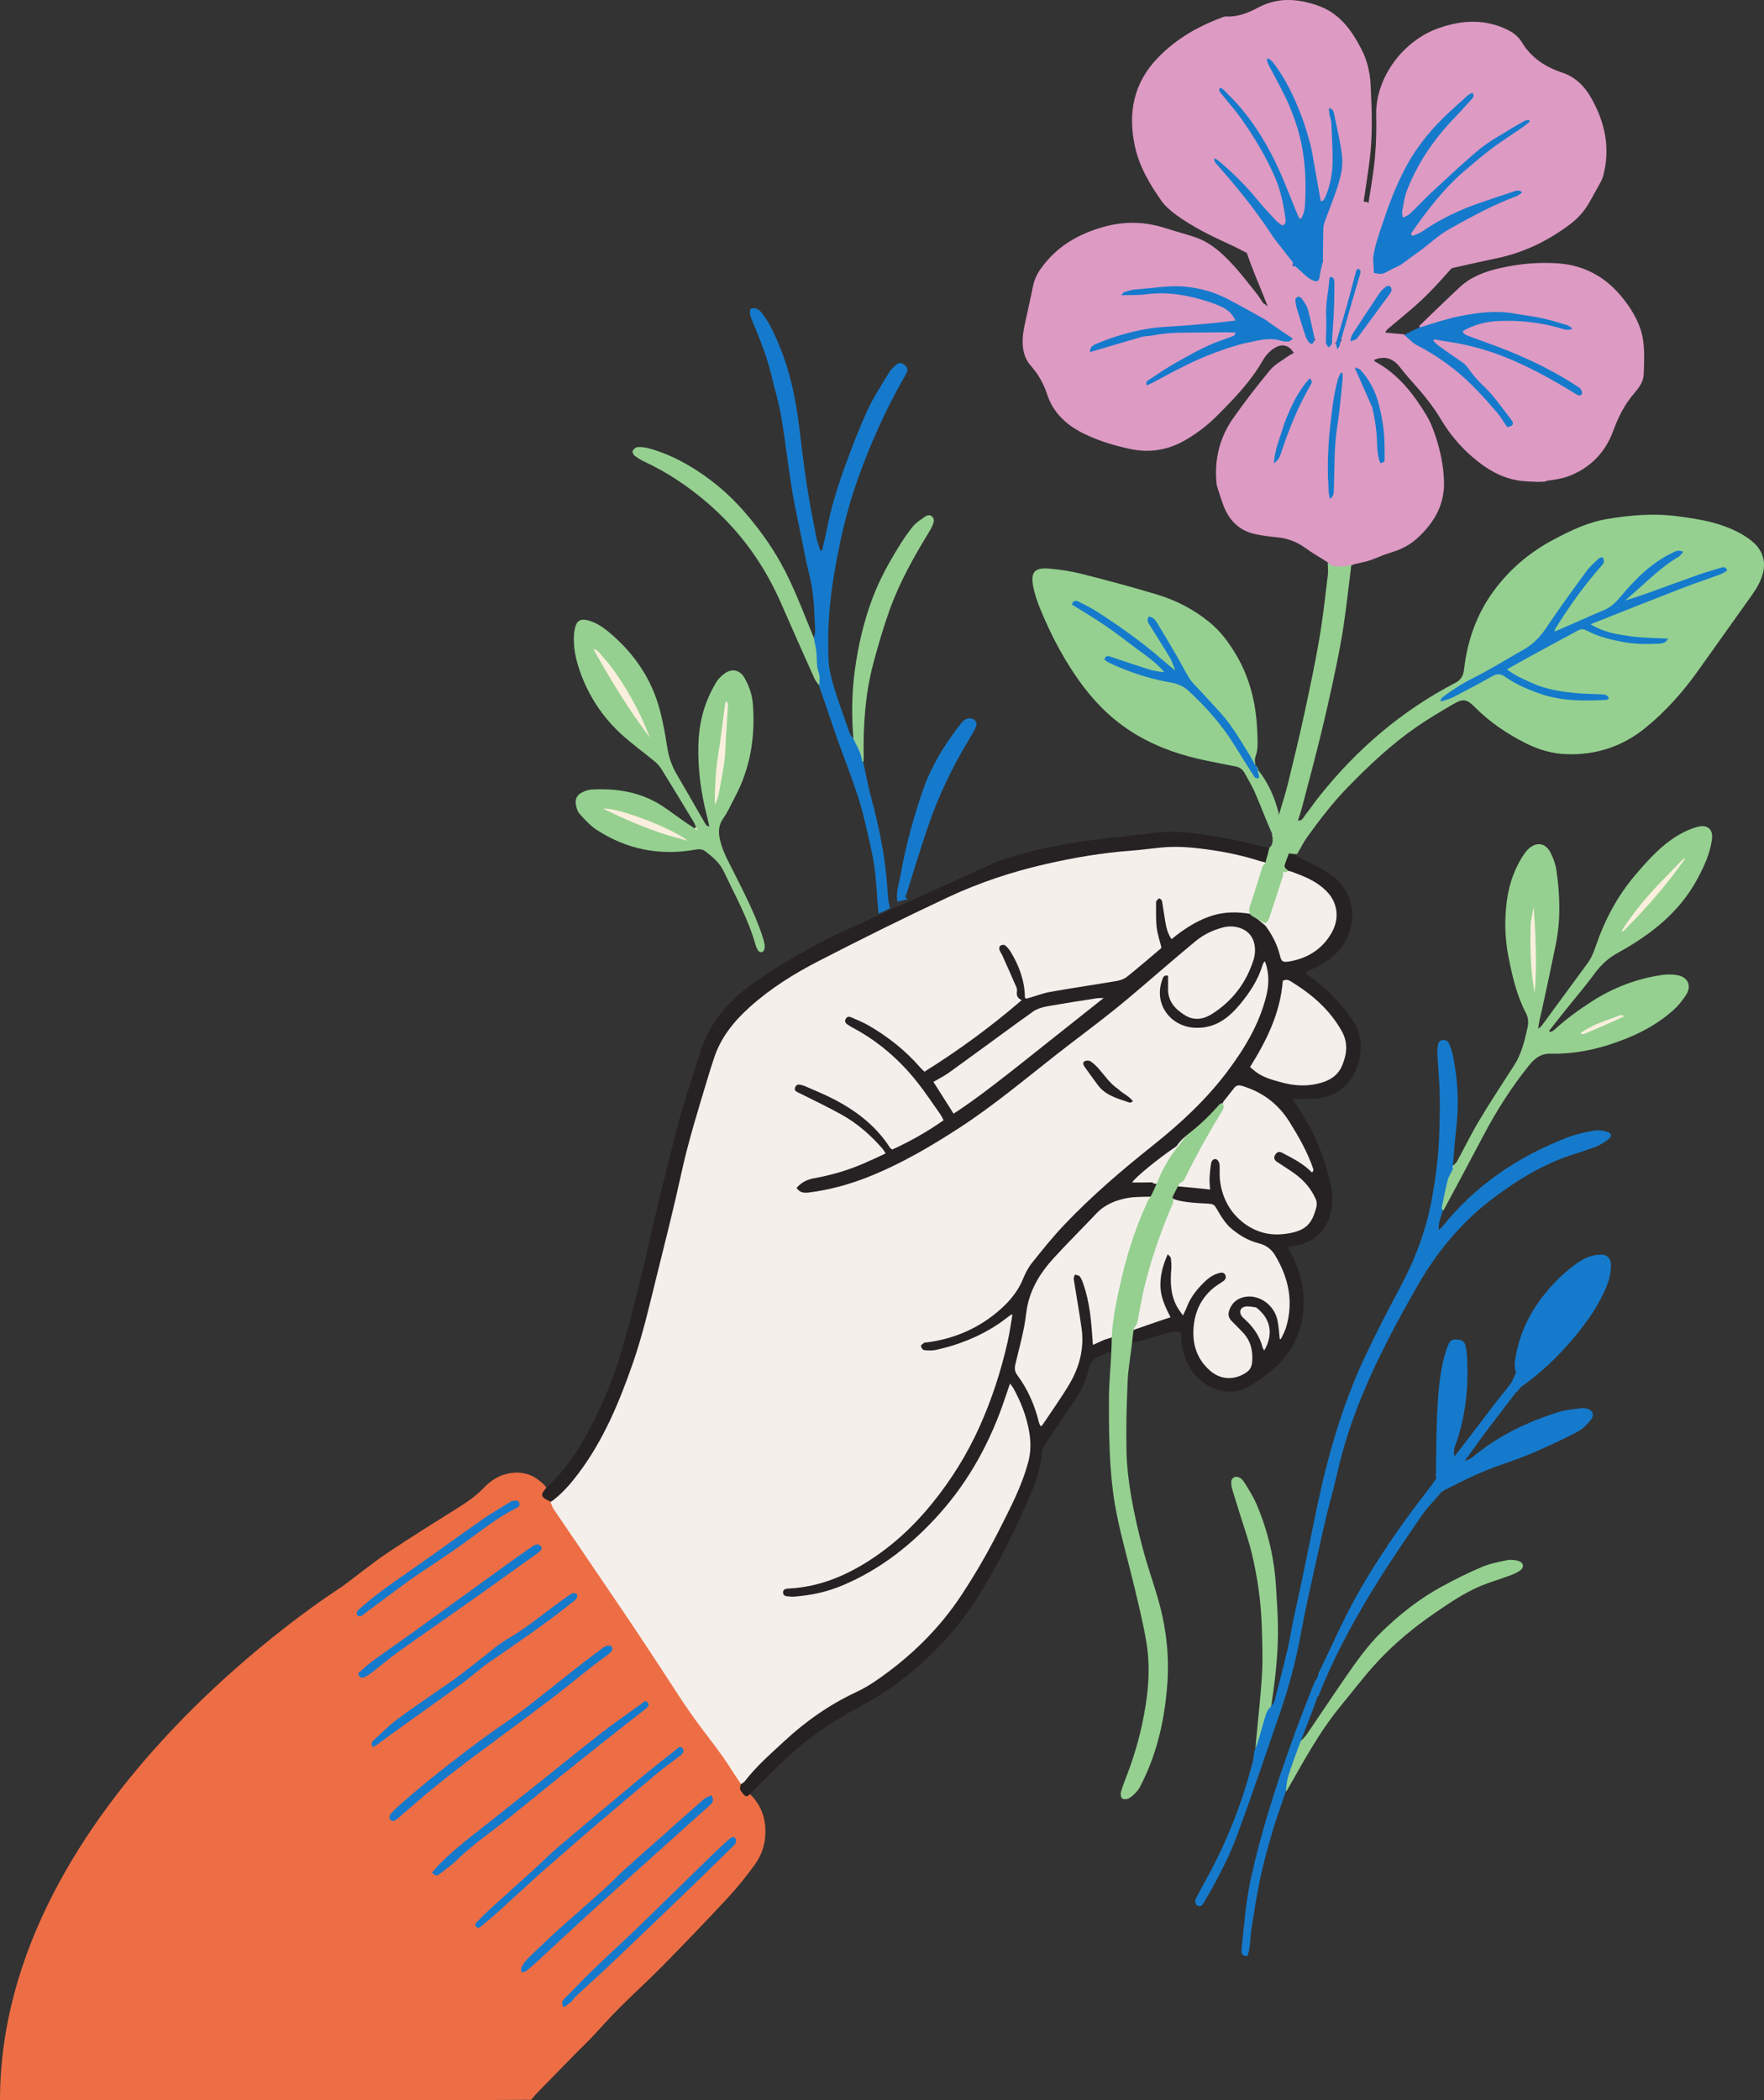 <svg xmlns="http://www.w3.org/2000/svg" id="uuid-c2f84f75-8892-4bdf-8efd-7b518e46750f" width="1181.075" height="1405.662" viewBox="0 0 1181.075 1405.662"><rect x="0" y="0" width="1181.075" height="1405.662" fill="#333333" stroke="none"/><g id="uuid-3acfe537-1a7a-4015-a928-1eaeebb8cb53"><g id="uuid-cd0c8f3c-72d6-4351-97fc-3a485f3f0133"><path d="M0,1405.662c0-199.998,226.572-341.979,229.388-344.053,10.1-7.434,19.807-15.442,30.208-22.42,16.029-10.754,32.474-20.892,48.817-31.173,5.764-3.626,11.137-7.666,15.861-12.58,4.203-4.372,9.187-7.628,15.093-9.033,10.444-2.485,19.164.69,26.392,8.98-1.904,4.176-1.089,7.148,3.273,9.308,13.011,20.311,26.878,39.628,40.118,59.368,10.929,16.294,22.257,32.328,32.772,48.891,10.437,16.441,21.179,32.638,33.193,47.986,6.82,8.712,12.912,17.964,19.013,27.196.911,1.378,1.826,2.757,2.358,4.713.42,3.774.105,7.67,5.58,7.81,8.168,7.978,11.085,17.603,10.264,28.548-.522,6.947-3.016,13.319-6.995,18.798-5.51,7.588-11.397,14.977-17.774,21.845-14.255,15.352-28.777,30.465-43.457,45.413-9.595,9.77-19.782,18.956-29.469,28.64-6.528,6.525-12.598,13.507-18.964,20.197-3.744,3.934-7.694,7.671-11.503,11.544-7.742,7.872-15.461,15.767-23.168,23.674-1.807,1.854-3.527,3.791-5.363,6.019-43.053.329-88.031.329-131.474.329H0Z" style="fill:#ed6e45;"></path><path d="M315.53,1176.886c17.152-12.867,34.482-25.498,51.59-38.421,9.471-7.155,18.644-14.705,28.233-22.292,4.103-3.091,7.902-5.997,11.754-8.831,2.576-1.895,3.509-3.679,2.518-5.149-.896-1.33-3.483-1.178-5.806.553-5.816,4.335-11.63,8.675-17.34,13.148-12.075,9.458-23.94,19.19-36.164,28.45-9.193,6.963-18.962,13.161-28.206,20.06-18.62,13.896-36.994,28.118-54.4,43.538-1.976,1.751-3.911,3.565-5.702,5.501-1.172,1.267-1.866,3.034-.571,4.492,1.393,1.567,2.967.756,4.315-.458.858-.773,1.765-1.492,2.644-2.241,7.631-6.511,15.147-13.164,22.924-19.495,7.931-6.457,16.029-12.716,24.211-18.854Z" style="fill:#157acc;"></path><path d="M373.173,1190.463c12.746-10.212,25.535-20.371,38.338-30.511,6.725-5.327,13.541-10.538,20.269-15.862,1.522-1.205,3.576-2.755,1.763-4.82-1.435-1.634-2.98.214-4.248,1.129-8.826,6.37-17.811,12.538-26.395,19.221-14.829,11.544-29.382,23.442-44.091,35.142-15.748,12.526-31.541,24.995-47.611,37.677-7.868,6.718-15.694,12.991-21.927,20.915,2.622,2.36,3.104,2.428,5.927.225,3.766-2.939,7.678-5.75,11.092-9.065,8.296-8.056,17.553-14.856,26.721-21.844,13.644-10.399,26.769-21.477,40.162-32.208Z" style="fill:#157acc;"></path><path d="M430.148,1248.693c15.094-13.546,30.145-27.142,45.28-40.642,2.047-1.826,2.719-3.55.825-6.542-1.74.899-3.647,1.469-5.014,2.66-9.08,7.907-18.041,15.952-27.048,23.943-8.633,7.658-17.333,15.241-25.891,22.982-4.527,4.095-8.691,8.592-13.23,12.672-10.551,9.485-21.231,18.827-32.126,28.464-6.622,6.244-13.037,12.188-19.292,18.296-1.747,1.706-3.201,3.792-4.424,5.914-.528.915-.127,2.366-.148,3.573,1.153-.301,2.573-.276,3.413-.961,3.304-2.698,6.466-5.574,9.606-8.466,11.392-10.493,22.69-21.089,34.146-31.512,11.224-10.212,22.61-20.246,33.905-30.382Z" style="fill:#157acc;"></path><path d="M309.241,1126.774c6.246-4.556,11.941-9.888,18.299-14.267,18.74-12.906,37.598-25.633,55.347-39.909,1.028-.827,2.273-1.506,2.999-2.545.536-.768.86-2.35.425-2.952-.48-.665-2.103-1.091-2.928-.792-1.504.545-2.809,1.67-4.159,2.608-12.962,9.009-24.893,19.46-38.553,27.498-3.114,1.832-6.204,3.783-9.013,6.042-12.195,9.806-24.355,19.65-37.715,28.505-9.609,6.71-19.085,13.004-28.149,19.846-5.493,4.146-10.372,9.113-15.474,13.769-1.363,1.244-2.376,2.72-.531,4.775.923-.567,1.757-1.007,2.512-1.555,5.063-3.68,10.081-7.421,15.166-11.07,13.92-9.99,27.93-19.855,41.773-29.951Z" style="fill:#157acc;"></path><path d="M265.935,1106.095c17.036-12.152,34.255-24.046,51.342-36.127,13.73-9.707,27.376-19.534,41.048-29.323,1.205-.863,2.472-1.709,3.457-2.793,1.644-1.808,1.02-3.193-2.13-4.361-1.221.489-2.206.772-3.002,1.327-5.795,4.04-11.587,8.085-17.313,12.221-20.156,14.557-40.264,29.183-60.436,43.718-9.749,7.025-19.665,13.819-29.374,20.898-3.535,2.578-6.688,5.68-9.765,8.327.806,2.853,2.367,3.355,4.059,2.592,1.917-.864,3.731-2.054,5.402-3.346,5.604-4.335,10.949-9.025,16.711-13.135Z" style="fill:#157acc;"></path><path d="M374.908,1242.307c7.839-6.806,15.648-13.647,23.554-20.374,13.803-11.745,27.614-23.482,41.539-35.083,5.056-4.212,10.466-7.997,15.667-12.037,1.531-1.189,2.724-3.006,1.404-4.702-1.66-2.134-3.217-.138-4.558.928-7.995,6.356-16.056,12.634-23.913,19.157-18.377,15.259-36.709,30.573-54.933,46.015-5.655,4.791-10.855,10.116-16.346,15.105-9.631,8.75-19.353,17.398-28.978,26.154-3.045,2.771-5.92,5.732-8.829,8.651-.941.945-1.93,2.105-.683,3.411,1.201,1.258,2.42.484,3.48-.414,3.644-3.085,7.355-6.097,10.895-9.298,9.052-8.185,18.024-16.456,27.294-24.924,4.978-4.352,9.68-8.486,14.407-12.591Z" style="fill:#157acc;"></path><path d="M492.444,1230.526c-.704-1.318-2.191-1.266-3.424-.279-.772.619-1.537,1.25-2.263,1.922-3.15,2.912-6.344,5.781-9.416,8.774-16.201,15.789-32.305,31.677-48.572,47.397-10.326,9.979-20.959,19.64-31.298,29.605-6.653,6.412-13.01,13.131-19.531,19.681-1.552,1.558-2.435,3.122-.418,5.757,1.644-1.151,3.283-2.299,5.135-3.729,1.142-1.425,1.951-2.699,3.021-3.691,7.738-7.178,15.624-14.198,23.281-21.46,16.171-15.336,32.258-30.761,48.326-46.206,9.756-9.378,19.413-18.859,29.107-28.302,2.011-1.959,4.149-3.823,5.893-5.999.608-.758.644-2.562.159-3.47Z" style="fill:#157acc;"></path><path d="M241.888,1081.524c.885-.282,1.578-1.147,2.371-1.736,9.529-7.072,19.061-14.141,28.88-21.419,1.634-1.159,2.965-2.13,4.329-3.054,11.058-7.483,22.286-14.728,33.138-22.498,11.247-8.053,21.933-16.9,34.424-23.099,1.55-.769,3.687-1.792,2.575-4.052-.984-2.001-3.12-1.355-4.892-1.013-.462.089-.886.428-1.304.69-6.271,3.921-12.712,7.598-18.772,11.823-14.856,10.358-29.455,21.085-44.311,31.442-12.437,8.67-25.027,17.116-36.45,27.139-.986.865-2.114,1.695-2.747,2.79-.393.678-.308,2.107.176,2.677.428.504,1.794.563,2.584.311Z" style="fill:#157acc;"></path><path d="M865.543,735.461c.7,1.32,1.12,2.35,1.75,3.23,11.54,16.04,18.98,33.89,23.42,53.07,1.5,6.5,1.99,12.99.37,19.59-2.94,11.86-10.19,19.3-22.14,22.05-2.07.48-4.17.88-6.62,1.39.72,1.39,1.35,2.68,2.02,3.95,7.42,13.82,10.2,28.42,7.52,43.98-2.31,13.41-8.85,24.47-18.98,33.28-5.07,4.41-10.57,8.49-16.39,11.82-15.29,8.76-31.04.04-38.08-9.7-4.78-6.61-6.95-14.13-7.48-22.19-.09-1.31-.18-2.62-.3-4.49-2.12,0-4.25-.42-6.16.07-6.86,1.76-13.64,3.82-20.45,5.76-1.74.49-3.49.94-5.62,1.41-4.03-3.19-1.22-6.26-.01-9.69,6.92-4.45,14.68-5.66,21.9-8.07.71-2.18-.58-3.69-1.28-5.29-4.59-10.54-4.79-21.14-.65-31.83.76-1.96,1.45-4.6,4.04-4.36,2.8.25,3.1,3.06,3.58,5.3.49,2.31-.02,4.6-.35,6.89-1.25,8.86.79,16.95,5.66,24.75,1.93-1.3,2.26-3.18,2.99-4.72,3.05-6.38,7.51-11.63,12.81-16.21,1.88-1.63,3.94-3.04,6.27-3.94,2.64-1.02,5.61-2.28,7.52.9,1.95,3.25.13,5.76-2.64,7.46-7.02,4.3-12.18,10.18-15.1,17.83-4.93,12.9-3.45,25,5.46,35.78,5.57,6.73,13.76,8.68,21.47,5.58,4.26-1.71,6.56-4.62,6.76-9.37.23-5.7-1.19-10.78-4.69-15.27-1.93-2.48-3.92-4.9-6.12-7.15-7.08-7.24-4.87-16.46,4.76-20.07,7.37-2.76,16-.07,21.21,6.6,4,5.12,5.32,9.13,5.93,18.57,5.23-11.81,4.45-23.3,1.77-34.82-1.01-4.34-2.79-8.46-4.84-12.45-3-5.82-7.08-9.93-13.75-11.84-11.59-3.31-20.51-10.45-26.33-21.13-1.75-3.2-4.16-4.61-7.82-5.11-7.34-.99-14.78-1.67-22.08-4.71-1.78-4.89.96-7.87,4.23-10.94,6.48-.52,12.19,2.46,18.31,2.28,1.27-2.73.53-5.4.66-7.98.16-3.01.55-5.92,2.13-8.55.9-1.49,2.16-2.6,4.02-2.32,1.83.27,2.81,1.63,3.3,3.31.67,2.25.38,4.58.51,6.88,1.29,23.61,17.81,41.6,43.06,38.96,5.38-.56,10.36-2.24,14.1-6.39,5.52-6.13,6-12.98,1.19-19.79-4.82-6.83-11.1-12.14-18.2-16.51-1.13-.69-2.32-1.26-3.39-2.04-2.26-1.64-3.36-3.77-1.97-6.41,1.45-2.75,4.09-3.69,6.74-2.35,6.44,3.26,13.07,6.34,18.26,12.14.58.76.88,1.31,1.39,1.68-.31-.28-.47-.68-.93-1.25-5.18-12.92-11.32-24.93-19.45-35.91-6.09-8.23-14.02-13.87-23.55-17.4-6.03-2.24-6.46-2.11-10.49,2.74-1.05,1.27-2.06,2.58-3.44,4.02-.73.71-1.24,1.14-1.93,1.89-.38.41-.53.58-.93.98-7.12,7.77-14.25,15.01-22.53,21.05-1.58,1.15-2.83,2.74-4.15,4.66-.35.47-.5.65-.9,1.09-.42.41-.59.57-1.06.93-9.98,7.55-19.49,15.14-29.7,23.1,5.36.71,10.22-2.18,15.07.59,1.54,4.5-.86,7.38-3.68,10.45-2.5,1.26-4.84.96-7.14,1.09-12.07.67-22.87,3.98-31.51,13.23-9.46,10.13-19.51,19.67-28.52,30.26-8.61,10.11-14.48,21.1-15.77,34.5-.99,10.21-3.4,20.19-6.47,29.97-1.29,4.11-.77,7.57,1.73,11.17,5.29,7.64,9.25,15.99,11.84,24.96.4,1.36.42,2.99,2.28,4.05,9.58-14.32,21.08-27.59,24.31-45.27,1.72-9.37-.06-18.76-1.08-28.09-.69-6.39-1.94-12.73-3.4-19.01-.57-2.48-1.03-5.26,2.13-6.24,3.06-.95,4.47,1.52,5.55,3.79,2.81,5.86,4.06,12.19,5.17,18.55,1.29,7.45,2.4,14.93,2.23,22.78,4.41-.28,7.17-3.98,11.55-3.17,3.06,3.68,2.92,7.15-.1,10.79-1.82.63-3.24,1.06-4.65,1.51-5.72,1.86-9.77,4.6-11.13,11.47-1.67,8.41-6.32,15.87-11.17,23-5.85,8.59-11.76,17.14-17.51,25.79-1.05,1.58-1.92,3.54-2.09,5.39-.91,9.81-3.84,19.09-7.64,28.05-10.31,24.32-22,47.95-36.25,70.26-10.93,17.1-24.22,32.08-39.38,45.49-11.93,10.54-24.96,19.33-39.06,26.79-9.73,5.14-19.11,11.08-28.15,17.39-12.19,8.52-22.92,18.84-33.47,29.31-3.74,3.71-7.53,7.35-11.38,11.36-1.17,1.24-2.36,2.53-3.79,1.29-1.25-1.09-2.32-2.51-3.09-3.98-.36-.68.16-1.84.25-3.14,1.29-4.42,4.46-7.24,7.22-10.13,20.05-20.98,41.42-40.28,68.06-52.84,15.08-7.11,27.79-17.56,40.14-28.68,23.15-20.84,39.01-46.71,53.13-73.96,6.61-12.76,12.94-25.62,18.7-38.81,9.02-20.65,4.46-39.69-5.06-58.5-.21-.42-.52-.84-1.49-.73-1.93,3.72-2.94,8.06-4.46,12.17-12.46,33.55-31,63.15-57.75,87.09-17.06,15.27-35.59,28.56-57.85,35.48-8.53,2.65-17.21,4.72-26.27,4.31-1.65-.08-3.34.01-4.84-.82-2.87-1.57-2.99-5.03-.25-6.83,1.13-.74,2.44-.99,3.77-1.08,27.31-1.78,49.8-14.35,70.08-31.62,23.52-20.04,40.83-44.85,54-72.59,11.33-23.86,18.36-49.15,23.69-75.29.31-.71.82-.89.83-1.4,0-.11-.12-.18-.24-.19-.66-.03.13-.14-.29.75-3.77,4.51-8.45,7.4-13.16,10.06-10.82,6.12-22.2,10.97-34.41,13.67-3.1.68-6.21.89-9.35.59-2.52-.24-4.58-1.24-4.61-4.16-.03-2.67,1.91-3.83,4.15-4.14,5.25-.74,10.37-2.02,15.47-3.42,16.39-4.51,30.02-13.42,41.17-26.19,2.86-3.27,5.05-7.05,6.74-10.94,6.53-15.06,17.53-26.8,28.67-38.24,19.6-20.13,40.91-38.41,62.95-55.84,22.45-17.75,42.04-38.21,57.26-62.54,6.67-10.65,11.79-22.12,14.66-34.51,1.41-6.11,1.3-12.07.05-17.82-4.75,13.53-13.1,25.03-23.99,34.7-11.9,10.56-32.19,9.47-42.13-2.1-5.93-6.92-7.54-17.51-3.2-25.45.89-1.64,1.93-3.34,4.11-2.9,2.12.43,2.59,2.33,2.8,4.21.16,1.48.26,2.99.1,4.46-.82,7.53,3.03,12.54,8.78,16.57,5.08,3.57,10.49,4.18,15.85,1.05,14.43-8.45,24.49-20.64,29.08-36.74,3.69-12.98-6.34-22.19-19.4-18.55-8.33,2.31-15.5,6.67-21.76,12.4-33.19,30.37-69.65,56.7-104.55,84.94-22.14,17.91-45.04,34.65-69.55,49.1-24.61,14.51-50.38,26.27-78.99,30.57-2.65.39-5.24.74-7.76-.51-4.36-2.15-4.71-5.58-.69-8.29,4.32-2.91,9.23-4.46,14.32-5.25,13.06-2.03,25.04-7.11,36.88-12.64,1.04-.48,2.13-.92,3.11-2.5-2.85-4.42-6.95-7.95-10.99-11.46-11.06-9.65-23.69-16.77-37.13-22.53-1.82-.78-3.63-1.59-5.38-2.52-2.81-1.5-6.24-3.09-4.62-6.98,1.79-4.27,5.48-2.5,8.58-1.45,4.23,1.43,8.23,3.42,12.28,5.28,16.74,7.67,31.78,17.59,42.6,32.91,1.88,2.66,3.73,3.17,6.66,1.72,8.32-4.09,16.24-8.84,24.12-13.68,2.88-1.77,3.35-3.68,1.53-6.51-4.56-7.09-9.13-14.18-14.73-20.5-11.87-13.4-24.45-25.99-40.59-34.38-2.05-1.07-4.05-2.26-5.63-3.99-1.48-1.63-1.86-3.48-.75-5.47,1.21-2.14,3.12-2.23,5.17-1.54,6.79,2.26,12.86,5.91,18.86,9.76,9.37,6.03,17.65,13.29,25.3,21.35,4.21,4.45,4.67,4.35,9.6,1.17,19.57-12.66,38.34-26.4,55.95-41.6-1.37-10.47-5.23-19.85-10.29-28.8-.24-.44-.53-.84-.74-1.29-1.36-2.83-3.39-6.14.27-8.28,3.31-1.94,6.14.43,7.82,3.29,5.63,9.59,10.6,19.46,10.2,31.37-.22.7-.82.74-.77,1.1.02.17.52.02.95-.58,5.27-2.9,10.73-4.27,16.25-5.17,12.36-2.02,24.73-4.1,37.13-5.83,7.37-1.03,13.55-3.77,18.86-8.82,3.83-3.64,7.86-7.05,12.07-10.23,2.56-1.93,3.55-4.22,2.37-7.32-2.98-7.79-2.11-15.94-2.06-24,.01-2.32.27-5.06,3.2-5.39,3.08-.34,4.08,2.31,4.81,4.73,1.28,4.3.83,8.87,2.01,13.19.64,2.35.83,4.86,2.87,7.65,5-4.98,11-8.01,16.93-11.13,10.75-5.66,22.11-7.32,34.37-4.24,3.71,2.16,7.01,4.29,10.7,6.46,4.9,6.53,8.81,13.19,10.73,20.85.77,3.1,2.66,4.43,5.81,3.87,11.96-2.11,25.32-10.55,28.58-24.2,2.11-8.8-.77-15.53-7.06-21.27-5.6-5.12-12.57-7.79-19.75-10.8-.96-.53-1.57-.92-2.56-1.4-.57-.27-.8-.38-1.37-.69-.23-.24-.45-.47-.65-.7-6.57-1.19-17.36-4.16-18.61-4.55-15.83-4.94-32.12-7.48-48.55-9.36-5.65-.64-11.19.37-16.77.76-33.33,2.33-66.31,6.7-98.36,16.63-20.87,6.47-41.19,14.39-60.73,24.03-28.72,14.16-57.88,27.5-85.25,44.27-11.01,6.75-21.84,13.79-31.26,22.59-9.08,8.49-17.08,18.15-21,30.21-7.5,23.08-14.97,46.2-20.46,69.87-8.74,37.63-17.3,75.33-27.37,112.62-8.64,31.98-20.2,62.9-38.91,90.63-5.55,8.23-11.6,16.07-19.22,22.53-1.51,1.28-3.01,2.64-5.56,2.46-.96-.4-1.55-.67-2.13-.94-4.81-2.28-5.09-4.12-1.09-8.34,8.46-8.08,15.69-16.91,21.63-26.64,12.36-20.21,21.81-41.83,28.58-64.5,4.76-15.92,8.77-32.07,12.76-48.2,3.99-16.14,7.41-32.42,11.33-48.58,4.74-19.51,9.55-39.02,14.71-58.42,2.88-10.82,6.49-21.44,9.88-32.12,2.3-7.22,4.39-14.54,7.32-21.5,2.21-5.27,5.18-10.35,8.57-14.96,6.98-9.51,15.73-17.31,25.43-24.03,17.4-12.05,35.73-22.48,54.69-31.85l106.32-48.14c15.32-5.37,30.98-9.37,46.87-12.07,17.99-3.07,36.23-4.69,54.38-6.84,5.39-.64,10.83-1.35,16.24-1.33,21.3.11,58.49,8.37,80.25,15.09h.02c.47.02.98.07,1.55.16,2.06,1.09,2.91,1.52,3.9,2.04,6.69,3.56,13.71,6.64,19.98,10.83,18.46,12.34,19.51,36.18,6.16,51.44-4.34,4.97-9.62,8.49-15.46,11.31-2.07,1.01-4.19,1.93-7,3.22,1.31,1.15,2.25,2.16,3.36,2.92,11.2,7.64,20,17.59,27.93,28.47,11.12,15.26,4.69,35.75-4.41,44.62-5.02,4.9-11.3,7.46-18.12,8.34-4.38.56-8.87.27-13.31.35-1.11.02-2.22.01-3.81.01Z" style="fill:#262223;"></path><path d="M678.533,929.151c-.51-.93-1.23-1.74-2.27-3.19-1.24,3.62-2.28,6.54-3.25,9.47-9.59,28.87-23.86,55.24-44.14,77.88-18.2,20.32-39.39,37.1-64.87,47.8-10.29,4.32-21.05,6.63-32.14,7.45-1.48.11-2.97-.06-4.45-.16-1.6-.1-3.04-.62-3.12-2.49-.07-1.87,1.25-2.53,2.9-2.7.49-.05.99-.05,1.48-.08,19.32-1.07,36.61-8.05,52.72-18.3,16.58-10.55,30.76-23.79,43.09-39.08,12.5-15.5,22.95-32.3,31.14-50.41,8.31-18.36,14.53-37.5,18.99-57.17,1.34-5.91,2.2-11.94,3.22-18.13-.05-.22-.49-.3-.81-.21-2.96,2.08-5.5,4.21-8.23,6.05-12.91,8.67-27.11,14.31-42.25,17.61-2.52.55-5.28.41-7.87.1-.84-.1-1.9-1.7-2.07-2.75-.11-.59,1.34-1.52,2.19-2.16.34-.25.96-.13,1.45-.2,17.08-2.2,32.55-8.36,46.02-19.17,7.93-6.36,14.72-13.67,18.68-23.33,1.54-3.79,3.48-7.59,6.02-10.76,6.9-8.64,13.84-17.29,21.43-25.3,18.44-19.45,38.79-36.82,59.74-53.49,18.66-14.85,35.99-30.98,50.33-50.23,11.24-15.1,20.67-30.97,25.31-49.42,1.99-7.9,2.07-15.58-.79-23.31-.38.28-.72.42-.88.67-.27.41-.47.88-.61,1.34-3.03,10.18-8.71,18.86-15.42,26.88-7.64,9.12-16.43,15.88-29.45,15.51-16.98-.49-28.25-15.92-22.54-31.84.57-1.57.91-3.74,4.01-3,0,2.79.06,5.66-.02,8.53-.22,8.5,4.68,13.82,11.3,17.91,6.19,3.82,12.47,2.76,18.24-.92,13.75-8.76,23.05-21.11,27.83-36.66.97-3.16,1.1-6.96.39-10.2-2.3-10.61-13.44-12.9-20.68-11.06-6.82,1.75-13.07,4.7-18.51,9.14-6.52,5.33-12.89,10.84-19.31,16.28-11.58,9.82-22.96,19.89-34.79,29.41-12.98,10.45-26.45,20.3-39.56,30.59-21.17,16.6-41.78,33.91-64.41,48.63-19.56,12.73-39.61,24.44-61.33,33.05-12.77,5.07-25.97,8.65-39.63,10.38-3.23.41-6.17.17-8.28-3.07,3.24-3.85,7.43-5.71,12.02-6.53,11.26-2.02,22.17-5.2,32.67-9.72,4.94-2.12,9.8-4.46,14.96-6.82-.95-1.42-1.49-2.44-2.22-3.29-7.74-8.93-16.58-16.67-26.87-22.45-9.49-5.33-19.35-10-29.09-14.86-1.58-.79-3.17-1.35-2.45-3.52.77-2.35,2.63-2.14,4.49-1.62.95.26,1.9.59,2.8.99,5.44,2.39,10.96,4.63,16.28,7.26,16.08,7.96,30.17,18.33,40.03,33.71.25.39.74.62,1.43,1.18,11.89-5.43,23.33-11.82,34.42-19.63-.86-1.55-1.45-2.89-2.28-4.07-5.15-7.26-10.05-14.73-15.59-21.68-11.53-14.48-25.26-26.49-41.58-35.42-1.59-.87-3.2-1.73-4.7-2.74-1.47-.99-2.46-2.29-1.25-4.16,1.08-1.65,2.51-1.29,3.94-.64,3.6,1.64,7.33,3.06,10.75,5.02,13.29,7.6,25.16,16.98,35.22,28.59.82.95,1.8,1.75,2.69,2.6,22.99-14.38,44.52-30.13,65.13-47.9-2.76-1.08-3.67-3.06-3.24-5.79.15-.93-.02-2.04-.4-2.91-3.01-6.95-6.09-13.87-9.19-20.78-.67-1.5-1.7-2.86-2.18-4.41-.24-.75.13-2.23.71-2.58.82-.49,2.46-.71,3.08-.21,1.5,1.21,2.83,2.77,3.83,4.43,5.63,9.32,9.34,19.27,9.5,30.67.38.42.61.51,1.2.6,5.42-1.52,10.38-3.55,15.53-4.47,14.78-2.65,29.64-4.77,44.44-7.3,2.49-.42,5.22-1.32,7.16-2.86,7.74-6.16,15.21-12.66,22.77-19.05.22-.18.26-.58.26-.58-1.14-4.72-2.68-9.12-3.18-13.64-.6-5.39-.3-10.88-.38-16.32-.01-.33-.03-.75.15-.97.6-.7,1.23-1.79,1.94-1.86.59-.06,1.74,1.03,1.88,1.75.81,4.37,1.33,8.79,2.1,13.17.73,4.16,1.52,8.34,4.29,12.32,2.03-1.58,3.78-3.04,5.62-4.37,6.58-4.77,13.54-8.8,21.34-11.3,8.57-2.74,17.18-2.7,25.89-1.23.02-.15.05-.28.07-.41,2.65,2.37,9.73,8.01,9.89,8.22,4.55,6.13,8.03,12.74,9.82,20.26.95,3.95,2.04,4.44,6.12,3.76,10.14-1.68,18.96-6.29,25.21-14.34,5.09-6.56,8.21-14.3,5.62-23.09-1.5-5.11-4.73-8.93-8.74-12.25-5.95-4.93-13.01-7.64-20.37-10.38-.79-.27-1.35-.36-1.94-.45-.04,0-.11-.04-.48-.06-1.56-.12-16.48-6.56-17.76-6.26-13.87-4.55-27.83-7.22-41.98-8.86-6.53-.76-13.18-1.22-19.73-.93-8.55.38-17.04,1.86-25.58,2.47-19.28,1.39-38.23,4.64-57.06,8.93-22.6,5.14-44.54,12.4-65.46,22.19-29.15,13.63-57.98,27.95-86.59,42.67-16.59,8.52-32.5,18.43-46.43,31-10.37,9.36-19.15,20.07-23.65,33.65-1.51,4.54-2.97,9.09-4.34,13.67-6.35,21.16-12.98,42.22-17.69,63.87-4.84,22.21-10.42,44.26-15.91,66.33-5.05,20.31-9.6,40.76-16.5,60.59-9.11,26.13-19.62,51.54-36.43,73.83-5.37,7.12-11.15,13.92-18.71,19.28.7,1.84,1.24,3.43,2.14,4.77,4.4,6.58,8.9,13.1,13.35,19.64,12.66,18.64,25.36,37.25,37.96,55.93,7,10.39,13.84,20.89,20.75,31.35,6.59,9.98,12.93,20.14,19.8,29.93,6.91,9.83,14.48,19.18,21.46,28.96,4.2,5.88,7.83,12.17,12.03,18.15,1.08-.72,2.01-1.19,2.58-1.93,7.67-10.04,17.17-18.23,26.37-26.77,14.39-13.37,30.23-24.47,48.04-32.81,4.47-2.09,8.81-4.58,12.89-7.37,23-15.7,42.69-34.68,58.06-58.11,8.98-13.68,17.17-27.79,24.56-42.36,7.6-14.99,15.48-29.88,19.85-46.3,1.7-6.39,1.79-12.78.79-19.12-1.67-10.68-5.55-20.68-10.73-30.15Z" style="fill:#f4efeb;"></path><path d="M866.803,785.441c-3.87-2.79-7.97-5.25-11.91-7.93-1.73-1.17-2.27-2.78-1.07-4.69,1.15-1.82,2.64-2.35,4.62-1.3,7,3.69,14.12,7.2,19.89,13.13.87-.59,1.14-1.09,1.05-2.04-3.91-11.52-9.71-21.63-15.91-31.59-7.59-12.21-18.18-20.15-31.86-24.27-2.22-.67-3.86-.42-5.25,1.34-2.14,2.72-4.22,5.48-6.62,8.38-.76.65-.73,1.42-1.25,1.88.01,0,.04.06.06.33-1.2,2.87-6.3,6.31-8.18,8.36-9.56,10.38-16.39,10.88-22.69,20.11-12.83,8.63-28.07,21.27-29.67,24.27,4.5,0,9.14,0,13.99-.11-.12.22-.21.41-.27.57.96.22,2.27.43,3.83.66-.28,1.2-.28,2.43-.25,3.22-2.93,5.47-4.39,4.98-5.29,5.14-5.17.21-10.01.01-14.67.82-8.06,1.39-15.5,4.3-21.35,10.5-9.4,9.95-19.16,19.57-28.4,29.66-9.7,10.62-16.86,22.4-18.56,37.38-1.29,11.38-4.59,22.55-7.21,33.76-.66,2.79-.46,4.97,1.29,7.33,7.07,9.53,11.72,20.21,14.5,31.72.21.84.74,1.6,1.2,2.57.65-.59,1.09-.86,1.35-1.25,5.94-8.93,12.23-17.65,17.71-26.85,6.82-11.46,10.16-24.01,8.29-37.45-1.54-11.07-3.57-22.06-5.28-33.11-.14-.92.49-1.97.77-2.96,1.13.4,2.72.47,3.3,1.27,1.13,1.56,1.84,3.49,2.48,5.35,4.08,11.81,5.2,24.12,6,36.47.08,1.25.19,2.5.31,4,2.51-1.13,4.88-2.19,7.24-3.29.01,0,.02-.01.04-.01,8.36-2.51,36.56-12.69,44.69-15.17-3.41-6.75-6.6-13.26-6.78-20.76-.18-7.36,1.67-14.17,4.9-21.44,1.04,1.21,2,1.82,2.09,2.52.28,2.43.51,4.92.3,7.34-.74,8.84-.54,17.5,3.97,25.49,1.02,1.81,2.35,3.44,3.84,5.6,1.05-2.26,1.91-3.83,2.53-5.49,2.29-6.18,6.23-11.24,10.76-15.86,3.02-3.07,6.37-5.81,10.65-6.95,1.56-.42,3.5-.75,4.38,1.14.91,1.93.03,3.36-1.78,4.52-2.63,1.68-5.31,3.4-7.6,5.51-6.67,6.15-10.48,13.86-11.6,22.87-1.5,12,1.23,22.64,10.49,30.95,7.11,6.39,16.13,6.87,24.21,1.74,2.62-1.66,3.96-3.93,4.24-6.86.71-7.54-.75-14.47-6.15-20.15-2.49-2.64-5.03-5.23-7.61-7.79-2.14-2.12-2.44-4.57-1.45-7.27,1.87-5.13,5.62-8.05,10.95-8.86,9.27-1.41,18.97,5.52,21.19,15.43.95,4.23,1.09,8.65,1.6,12.98.29-.08.75-.08.84-.26,1.17-2.54,2.59-5.01,3.39-7.67,5.14-17.23,1.7-33.21-7.39-48.29-2.59-4.3-6.22-6.82-11.25-8.08-6.44-1.6-12.1-4.98-17.35-9.2-4.67-3.76-7.5-8.71-10.41-13.68-.94-1.62-1.71-3.03-3.87-3.36-3.91-.58-18.96-.34-26.05-3.79-.26-3.22,1.18-6.02,1.88-8.18,9.17.92,19.49,1.76,23.54,2.35-.15-2.92-.46-5.21-.34-7.47.18-3.45.46-6.91,1.1-10.29.3-1.56,1.72-3.27,3.59-2.45,1.01.44,1.88,2.2,2,3.44.3,2.94-.08,5.95.15,8.9.8,10.24,4.79,19.57,11.82,26.58,8.02,7.99,18.52,12.29,30.19,11.15,15.94-1.57,19.77-7.1,22.65-18.07.41-1.6.36-3.64-.28-5.13-3.06-7.13-8-12.85-14.26-17.36Z" style="fill:#f4efeb;"></path><path d="M841.012,875.013c-2.766-.304-5.311-1.026-7.546-.479-3.465.848-4.071,4.244-1.615,6.888.784.844,1.66,1.603,2.497,2.398,5.245,4.983,9.167,10.773,10.988,17.871.182.71.647,1.347,1.085,2.228,6.4-10.932,4.456-21.415-5.409-28.906Z" style="fill:#f4efeb;"></path><path d="M690.758,677.634c-3,2.323-6.177,4.416-9.245,6.652-15.328,11.176-30.608,22.419-46,33.505-3.264,2.351-6.93,4.142-10.553,6.275,4.596,7.242,8.978,14.147,13.506,21.283,14.125-9.165,27.09-19.366,40.377-29.721,20.005-15.885,39.744-31.539,60.151-47.723-2.234.109-3.667.051-5.057.268-9.931,1.553-19.872,3.06-29.771,4.799-4.68.823-9.438,1.588-13.408,4.662Z" style="fill:#f4efeb;"></path><path d="M898.484,690.281c-8.092-14.399-19.843-24.57-33.36-32.923-1.764-1.09-3.612-2.449-6.248-.888-1.599,21.108-10.625,39.686-21.933,57.686,1.579,1.304,2.771,2.386,4.062,3.336,5.176,3.809,11.286,5.373,17.336,7.004,7.589,2.046,15.312,2.654,23.04.992,7.529-1.619,14.137-4.782,17.304-12.488,3.058-7.44,4.04-14.928-.202-22.719Z" style="fill:#f4efeb;"></path><path d="M748.679,728.909c3.108,3.047,7.149,4.501,9.937,8.178-1.113.47-1.783,1.036-2.207.89-7.759-2.673-15.961-4.607-21.288-11.677-2.975-3.949-5.843-7.979-8.721-12-.883-1.234-1.834-2.886-.353-3.937.938-.666,3.025-.733,3.996-.119,2.04,1.29,3.84,3.067,5.46,4.892,4.144,4.671,7.57,10.014,13.178,13.773Z" style="fill:#262223;"></path><path d="M972.542,780.481c1.401-1.405,2.464-2.176,3.031-3.217,4.979-9.131,9.527-18.515,14.869-27.425,7.468-12.455,15.453-24.603,23.326-36.812,5.031-7.802,7.065-16.573,9.015-25.462.796-3.628.4-6.693-1.275-9.903-6.1-11.695-8.957-24.408-11.503-37.222-2.503-12.597-2.791-25.262-1.037-37.934,1.58-11.417,5.336-22.104,12.031-31.616.661-.939,1.42-1.836,2.258-2.62,5.32-4.975,11.372-4.311,14.746,2.111,1.961,3.733,3.486,7.941,4.092,12.098,2.415,16.574,2.913,33.214-.445,49.747-2.956,14.55-6.088,29.064-9.247,43.572-.898,4.125-2.162,8.171-2.431,12.719.766-.674,1.685-1.235,2.276-2.038,10.274-13.951,20.495-27.941,30.76-41.898,2.577-3.504,4.093-7.438,5.497-11.529,5.946-17.324,14.354-33.282,26.308-47.322,8.596-10.096,17.378-19.965,28.906-26.798,3.924-2.326,8.236-4.266,12.62-5.484,6.387-1.775,10.874,1.033,9.871,8.412-1.269,9.334-5.099,17.671-9.464,25.883-12.128,22.811-31.516,37.861-53.528,49.962-6.42,3.53-11.344,8.082-15.634,13.958-6.416,8.788-13.561,17.043-20.37,25.545-3.366,4.203-6.674,8.451-10.008,12.679.244.292.488.584.732.876.863-.441,1.879-.715,2.565-1.348,7.785-7.195,16.311-13.409,25.207-19.13,14.498-9.325,30.259-15.372,47.335-17.776,3.222-.454,6.643-.42,9.848.124,7.212,1.224,9.942,7.053,6.048,13.172-2.364,3.714-5.24,7.272-8.509,10.206-9.174,8.233-19.775,14.286-31.181,18.91-16.373,6.636-33.291,10.671-51.071,10.26-6.233-.144-10.47,2.949-14.197,7.559-11.871,14.686-21.934,30.523-30.739,47.203-8.785,16.642-17.671,33.231-26.743,50.126-1.861-.071-2.368-1.348-2.039-2.67,2.032-8.158,2.362-16.758,6.474-24.768.492-.761.775-1.194,1.607-2.149Z" style="fill:#95d090;"></path><path d="M770.193,801.277c1.651-3.271,3.059-6.224,4.417-9.518,3.786-9.255,8.407-17.704,14.885-25.469.24-.273.258-.207.224-.201.264-.215.513-.483.717-1.066,1.96-2.442,3.655-4.956,5.934-6.712,7.312-5.634,13.844-12.042,19.925-18.949.412-.468,1.015-.768,1.877-1.099,2.152,2.223.731,4.207-.311,5.921-8.788,14.458-17.031,29.21-24.463,44.414-.65,1.33-1.525,2.552-3.427,3.155-1.863,3.179-3.399,6.182-4.979,9.531,1.309,2.746-.042,4.859-.916,6.906-7.569,17.743-13.724,35.95-18.219,54.714-1.533,6.399-2.492,12.909-3.807,19.35-.457,2.241-.646,4.605-2.811,6.563-.593,3.259-.909,6.229-1.224,9.528-1.048,8.999-2.645,17.645-3.026,26.345-.687,15.666-1.105,31.375-.747,47.045.233,10.19,1.531,20.431,3.269,30.49,1.992,11.525,4.668,22.961,7.66,34.274,2.91,11.002,6.711,21.764,9.914,32.692,5.484,18.71,7.913,37.911,6.522,57.298-1.65,22.999-6.397,45.416-16.771,66.301-.954,1.92-1.804,3.979-3.156,5.593-1.663,1.985-3.62,3.871-5.811,5.208-1.181.721-3.592.824-4.568.068-.896-.694-1.146-3.069-.748-4.432,1.196-4.099,2.806-8.08,4.326-12.08,5.707-15.014,9.79-30.431,12.253-46.327,2.142-13.826,2.753-27.684.465-41.435-2.053-12.336-5.06-24.524-7.949-36.706-3.768-15.883-8.306-31.598-11.613-47.571-2.333-11.269-3.791-22.809-4.524-34.299-.956-14.978-1.108-30.028-1.03-45.043.052-10.049,1.108-20.092,1.586-30.567.088-3.651.304-6.873.307-10.389.534-11.184,2.639-21.85,4.991-32.483,4.29-19.391,9.838-38.369,18.195-56.445.688-1.489,1.114-3.125,2.633-4.606Z" style="fill:#95d090;"></path><path d="M870.184,1165.973c1.938-1.936,3.663-3.614,4.993-5.562,8.638-12.645,17.091-25.417,25.801-38.011,7.23-10.455,14.573-20.877,23.693-29.808,12.197-11.944,25.535-22.496,40.552-30.687,8.675-4.732,17.554-9.172,26.64-13.039,5.401-2.299,11.338-3.446,17.127-4.674,2.325-.493,4.988-.176,7.337.412,3.753.94,4.476,4.317,1.356,6.571-2.225,1.607-4.944,2.616-7.557,3.583-6.021,2.23-12.221,4.007-18.151,6.447-11.363,4.676-21.461,11.592-31.547,18.502-13.396,9.177-25.905,19.503-37.025,31.256-9.163,9.684-17.203,20.433-25.707,30.738-14.378,17.423-24.962,37.258-36.257,57.063-1.651-.072-2.104-1.12-1.856-2.359,2.105-10.534,4.961-20.821,10.603-30.432Z" style="fill:#95d090;"></path><path d="M851.105,1141.945c-1.714,5.721-3.033,11.123-5.11,16.215-1.699,4.167-1.55,9.101-5.376,12.704.03-3.095.433-6.362.736-9.639,1.273-13.779,2.886-27.539,3.647-41.347.552-10.026.111-20.12-.152-30.176-.436-16.703-2.734-33.218-6.572-49.44-2.348-9.922-5.874-19.564-8.873-29.332-1.548-5.041-3.099-10.08-4.648-15.121-.048-.158-.116-.317-.125-.478-.132-2.248-1.029-4.717,1.251-6.406,1.648-1.22,4.909-.346,6.801,2.562,3.226,4.958,6.382,10.068,8.707,15.485,7.48,17.427,11.754,35.69,12.926,54.638.549,8.887,1.183,17.78,1.322,26.678.279,17.868-1.741,35.573-4.533,53.657Z" style="fill:#95d090;"></path><path d="M972.862,782.155c-1.21,2.765-2.882,5.071-3.551,7.638-1.591,6.114-2.722,12.349-3.987,18.546-.085.418.261.924.676,1.7-.944,4.274-3.166,8.008-2.734,13.008,1.044-.83,1.762-1.213,2.226-1.797,22.247-28.031,50.892-47.15,83.956-59.974,5.498-2.132,11.392-3.386,17.209-4.492,2.807-.534,5.976-.234,8.77.495,3.687.963,4.128,3.272,1.116,5.511-2.732,2.031-5.771,3.853-8.946,5.042-7.405,2.773-15.09,4.81-22.452,7.685-15.78,6.161-30.013,15.035-43.643,25.074-21.918,16.144-38.924,36.384-52.411,59.906-13.647,23.8-26.595,47.949-37.053,73.319-7.049,17.1-12.811,34.674-16.878,52.782-2.421,10.779-5.566,21.395-8.058,32.16-4.019,17.361-7.818,34.773-11.609,52.186-1.685,7.74-3.215,15.517-4.658,23.306-3.213,17.348-7.748,34.353-13.462,51.023-9.474,27.634-18.82,55.321-28.927,82.724-5.827,15.8-13.865,30.676-22.338,45.26-1.005,1.73-2.173,3.24-4.251,2.148-1.912-1.005-1.993-3.039-1.113-4.796,1.995-3.981,4.126-7.896,6.298-11.784,10.01-17.918,18.231-36.634,24.761-56.078,2.519-7.5,4.629-15.141,6.775-22.76.62-2.2.717-4.547,1.134-7.268.08-.442.29-.834.373-1.04.083-.206.092-.436.149-.537,2.917-6.881,4.315-14.114,6.549-21.088.843-2.631,1.439-5.38,3.891-7.537,1.155-1.505,2.293-2.8,2.685-4.291,2.972-11.318,5.944-22.64,8.618-34.031,1.734-7.382,2.781-14.925,4.46-22.322,5.587-24.612,10.323-49.401,15.55-74.081,7.185-33.928,16.753-67.286,31.493-98.845,7.332-15.697,15.293-31.12,23.48-46.393,10.304-19.223,18.07-39.321,21.855-60.794,2.345-13.303,4.193-26.667,4.721-40.268.559-14.38.829-28.693-.3-43.034-.349-4.437-.64-8.882-.826-13.329-.076-1.8.071-3.635.349-5.417.292-1.873,1.054-3.499,3.35-3.674,2.134-.162,3.509.933,4.248,2.744.869,2.129,1.729,4.307,2.201,6.547,3.288,15.618,4.364,31.372,2.706,47.283-.923,8.858-1.768,17.725-2.401,26.974.247.387.293.387.286.365-.546.54-.517,1.188-.286,2.205Z" style="fill:#157acc;"></path><path d="M1015.017,919.14c-.48-2.578-1.064-5.036-.768-7.382,2.184-17.308,9.289-32.46,20.21-45.992,5.743-7.116,12.223-13.427,19.455-18.933,5.015-3.818,10.528-6.836,17.091-7.098,5.12-.204,7.61,2.121,7.575,7.301-.032,4.818-1.053,9.39-2.915,13.924-5.34,13.005-13.403,24.239-22.33,34.867-9.999,11.904-21.194,22.619-34.135,31.875-1.501-3.717,1.344-6.05,3.155-8.578,7.969-11.127,15.765-22.359,22.573-34.247,1.285-2.243,2.694-4.455,2.856-7.249-4.337,5.487-7.907,11.486-11.943,17.151-5.07,7.117-10.322,14.096-15.486,21.141-1.24,1.691-2.411,3.67-5.336,3.218Z" style="fill:#157acc;"></path><path d="M1014.635,919.351c1.288-1.146,2.857-1.642,3.649-2.712,5.684-7.679,11.269-15.433,16.767-23.247,3.788-5.384,7.375-10.91,11.079-16.354.617-.908,1.371-1.723,2.146-2.686,2.635,1.835,1.932,3.839.791,5.714-5.228,8.589-10.429,17.198-15.827,25.68-4.594,7.218-9.445,14.273-14.272,21.73-.203.498-.317.667-.828,1.177-.698.711-.998,1.082-1.557,1.7-.508.613-.844.859-1.365,1.291-6.51,8.618-12.993,16.876-19.314,25.256-5.039,6.68-9.879,13.509-15.083,20.591-1.017,4.921-4.233,8.071-7.053,11.348-2.148,2.497-4.273,4.978-6.303,7.985-.23.252-.252.338-.296.33-.444.437-1.062.444-1.657.991-4.724,5.642-9.858,10.665-13.831,16.481-11.545,16.904-23.165,33.799-33.751,51.306-13.413,22.183-25.733,45.017-35.308,69.593-4.141.875-3.966-1.907-3.503-4.221.468-2.339,1.163-4.699,2.362-7.297.379-1.07.615-1.74,1.042-2.71-.045-1.482,1.013-2.323,1.305-3.608,6.78-13.841,12.869-27.726,19.864-41.137,10.14-19.44,22.133-37.801,34.721-55.738,6.428-9.159,13.419-17.922,20.135-26.88.985-1.313,1.851-2.716,2.917-4.395,3.333-5.763,6.649-11.102,12.356-14.791,9.056-11.566,17.742-23.116,26.507-34.606,3.586-4.701,7.458-9.187,10.965-13.944,1.412-1.915,2.195-4.295,3.343-6.846Z" style="fill:#157acc;"></path><path d="M967.59,997.087c.212-1.656.424-3.565,1.413-4.895,3.584-4.823,7.43-9.451,11.359-14.268,1.923-.895,3.956-1.326,5.359-2.506,17.232-14.498,37.094-23.967,58.427-30.523,4.521-1.389,9.39-1.658,14.109-2.375.965-.147,1.987-.08,2.965.036,4.946.588,6.858,4.117,3.77,7.92-2.547,3.137-5.697,6.199-9.233,8.038-9.5,4.941-19.263,9.41-29.091,13.675-6.954,3.018-14.129,5.561-21.305,8.025-13.008,4.466-25.319,10.429-37.773,16.874Z" style="fill:#157acc;"></path><path d="M973.797,974.516c-3.642,4.922-7.644,9.654-11.918,14.545-.348-.161-.498-.482-.494-.801.105-8.719.196-17.438.354-26.156.093-5.107.224-10.215.464-15.316.62-13.158,1.468-26.297,4.907-39.096.723-2.692,1.622-5.366,2.74-7.916,1.268-2.89,2.71-3.492,5.919-3.276,2.728.184,4.81,1.164,5.427,4.082.339,1.607.73,3.223.85,4.853,1.473,19.912-.21,39.461-6.457,58.549-1.082,3.308-2.913,6.595-1.793,10.532Z" style="fill:#157acc;"></path><path d="M881.345,1123.808c-.116,2.321-.455,4.855-.924,7.365-.334,1.785-.856,3.541,1.662,4.596-2.067,6.1-4.485,12.142-6.847,18.206-1.485,3.812-2.885,7.656-4.49,11.675-2.817,7.642-5.618,15.045-8.05,22.568-1.061,3.281-1.366,6.807-1.757,10.518-1.883,6.189-4.161,12.035-6.123,17.986-2.015,6.112-3.809,12.302-5.538,18.504-1.683,6.039-3.303,12.104-4.688,18.217-1.385,6.115-2.534,12.288-3.623,18.465-1.118,6.34-1.991,12.724-3.058,19.073-1.018,6.059-.525,12.393-2.735,18.175-2.739.075-3.949-.9-3.945-3.175.001-.659.017-1.322.088-1.977,1.7-15.736,2.854-31.534,6.268-47.056,6.784-30.844,16.465-60.819,27.028-90.519,4.807-13.515,10.19-26.826,15.329-40.222.293-.763.746-1.464,1.403-2.397Z" style="fill:#157acc;"></path><path d="M883.876,1117.679c-.096.877-.431,1.913-.964,3.133.11-.869.418-1.921.964-3.133Z" style="fill:#44adb2;"></path><path d="M1015.35,931.877c.006-.338.242-.748.726-1.219,0,.342-.248.744-.726,1.219Z" style="fill:#44adb2;"></path><path d="M965.681,998.364c.084-.391.457-.818,1.137-1.232-.078.407-.463.802-1.137,1.232Z" style="fill:#44adb2;"></path><path d="M840.056,1171.584c.08.092.015.283-.171.579-.143-.105-.094-.3.171-.579Z" style="fill:#aaae2f;"></path><path d="M1017.856,929.037c-.114-.046.035-.328.116-.343.081-.015-.001.388-.116.343Z" style="fill:#44adb2;"></path><path d="M1085.816,622.889c7.612-11.774,16.416-22.449,26.041-32.451,4.787-4.976,9.608-9.92,14.444-14.848.563-.574,1.322-.957,2.183-1.244-12.252,17.51-26.217,33.551-41.585,48.864-.487.133-.693.046-1.084-.321Z" style="fill:#faefdc;"></path><path d="M1024.773,623.367c-.282-5.921,1.1-11.125,2.132-16.41,1.279,19.223,2.256,38.403.622,57.606-2.503-13.477-3.054-27.067-2.755-41.196Z" style="fill:#faefdc;"></path><path d="M1058.197,691.383c6.984-4.967,14.965-7.664,23.266-10.67,2.178-.586,3.808-2.282,5.988-.502-8.518,4.022-17.19,7.715-26.243,11.554-1.254.528-2.101.609-3.011-.383Z" style="fill:#faefdc;"></path><path d="M972.998,782.074c-.282-.395-.433-1.212-.221-2.087.36.516.355,1.091.221,2.087Z" style="fill:#faefdc;"></path><path d="M466.057,553.741c-.631-1.599-1.202-2.966-1.961-4.219-7.01-11.565-14.009-23.137-21.13-34.633-1.185-1.913-2.738-3.718-4.47-5.152-7.366-6.098-15.182-11.686-22.242-18.111-12.916-11.753-22.259-26.027-28.041-42.578-2.806-8.032-4.505-16.215-3.871-24.774.012-.165-.008-.332.014-.495,1.159-8.608,3.717-10.994,12.652-7.463,4.774,1.887,9.132,5.327,13.056,8.775,15.484,13.605,26.511,30.208,31.766,50.269,2.083,7.952,3.606,16.086,4.81,24.222,1.01,6.823,3.122,13.057,6.625,18.974,6.465,10.92,12.702,21.976,19.073,32.952.449.774,1.219,1.362,2.617,1.712-.614-2.664-1.173-5.342-1.851-7.99-3.829-14.949-5.794-30.095-5.528-45.565.178-10.361,1.833-20.394,5.556-30.021,1.716-4.437,3.869-8.757,6.302-12.846,1.386-2.328,3.488-4.425,5.701-6.027,5.046-3.653,10.356-2.393,13.395,3.002,3.026,5.371,5.065,11.149,5.543,17.316,1.695,21.839-1.568,42.76-11.955,62.292-2.556,4.806-4.727,9.893-7.856,14.295-3.467,4.876-3.344,9.773-2.053,15.045,1.985,8.106,6.209,15.212,9.885,22.595,6.534,13.123,13.278,26.176,18.024,40.109.691,2.028,1.305,4.101,1.705,6.201.239,1.253.274,2.688-.101,3.884-.656,2.091-3.02,2.399-4.205.576-.797-1.226-1.357-2.663-1.757-4.081-4.887-17.282-13.64-32.884-21.273-48.966-2.76-5.814-7.691-9.878-12.728-13.611-1.355-1.004-3.793-1.206-5.571-.882-24.003,4.387-46.331.128-66.735-13.18-4.331-2.824-7.94-6.887-11.458-10.764-1.428-1.574-2.062-4.117-2.456-6.326-.608-3.413.835-6.233,3.965-7.806,1.883-.946,3.985-1.871,6.038-1.998,15.24-.937,30.069.975,43.619,8.405,6.181,3.389,11.74,7.914,17.576,11.931,2.58,1.775,5.148,3.567,8.051,5.42.719.261,1.027.186,1.267-.49Z" style="fill:#95d090;"></path><path d="M595.994,607.701c-2.277,1.399-4.869,2.523-7.784,3.71-1.097-10.465-1.282-21.079-2.809-31.497-1.574-10.736-4.29-21.32-6.799-31.901-5.117-21.577-14.335-41.787-21.216-62.78-2.773-8.461-5.809-16.837-8.765-25.613-3.292-10.499-3.787-20.989-3.824-31.905.49-2.121,1.11-3.869,1.01-5.575-.598-10.194-.567-20.375-2.479-30.554-1.308-6.966-3.233-13.766-4.532-20.719-2.604-13.937-5.938-27.745-8.288-41.721-2.815-16.741-4.615-33.653-7.448-50.39-1.564-9.242-4.432-18.258-6.55-27.414-2.917-12.608-7.835-24.497-12.745-36.399-1.059-2.567-2.225-5.153-1.286-8.24,3.194-1.194,5.583.212,7.355,2.484,2.121,2.718,4.102,5.609,5.706,8.656,11.152,21.188,16.671,44.012,19.518,67.623,1.639,13.594,3.297,27.194,5.386,40.723,1.786,11.571,4.135,23.057,6.384,34.552.515,2.633,1.639,5.147,2.483,7.715.371-.026.742-.052,1.112-.077,1.147-5.042,2.42-10.059,3.416-15.131,2.742-13.965,6.945-27.524,11.803-40.848,4.689-12.858,9.579-25.688,15.292-38.111,4.045-8.795,9.524-16.942,14.555-25.263,1.164-1.926,3.022-3.476,4.723-5.021,1.754-1.593,3.643-1.201,5.388.188,1.723,1.371,2.56,3.017,1.494,5.189-.363.74-.764,1.463-1.175,2.178-12.867,22.386-23.378,45.887-31.974,70.178-7.392,20.888-12.174,42.514-15.767,64.387-3.061,18.631-4.317,37.404-3.387,56.23.32,6.487,2.229,13,4.141,19.279,2.93,9.624,6.467,19.063,9.812,28.558.431,1.222,1.255,2.306,2.242,3.792,1.434-1.01,1.691.593,1.913.943,2.826,4.451,5.173,9.089,5.009,14.93,1.724,7.723,3.042,15.187,5.009,22.476,4.81,17.818,8.734,35.791,10.568,54.176.504,5.053.737,10.133,1.201,15.191.177,1.922.655,3.817,1.31,5.999Z" style="fill:#157acc;"></path><path d="M847.061,577.792c1.137-3.521,2.013-6.726,2.83-10.296,2.114-1.897,2.357-4.146,2.148-6.918-.199-.769-.317-1.153-.463-1.826.669-1.146,1.706-1.902,1.998-2.881,1.003-3.368,1.746-6.813,2.686-10.43,2.113-7.151,4.366-14.042,6.093-21.063,3.781-15.379,7.508-30.777,10.861-46.253,3.665-16.92,7.249-33.874,10.183-50.931,2.429-14.118,3.915-28.401,5.684-42.628.301-2.418-.077-4.92-.141-7.868,5.745,1.683,11.713.445,18.01.694-.627.413-1.681.804-2.233,1.009-1.701,13.634-3.107,26.894-5.077,40.071-1.583,10.588-3.646,21.117-5.864,31.595-2.969,14.027-6.107,28.024-9.516,41.95-3.92,16.01-8.199,31.932-12.364,47.881-.749,2.867-1.696,5.682-2.74,8.937-4.104,6.643-4.536,14.075-7.189,20.755-1.559,3.926-2.389,8.141-3.51,12.616.923,1.764.793,3.236.33,4.677-2.977,9.251-5.956,18.502-9.048,27.716-.424,1.263-1.054,2.419-2.634,3.237-3.495-1.671-6.584-3.407-9.773-5.444-.849-1.815-1.253-3.367-.702-5.051,2.966-9.077,5.857-18.177,8.666-27.303.243-.791.91-1.358,1.766-2.246Z" style="fill:#95d090;"></path><path d="M544.917,426.929c.658,3.596,1.478,6.777,1.75,10.005.381,4.532-.113,9.067,1.609,13.547.886,2.305.294,5.178.337,8.286-1.177-1.3-2.566-2.982-3.425-4.902-7.489-16.722-14.946-33.458-22.289-50.244-11.437-26.145-27.742-48.634-49.46-67.247-12.752-10.929-26.505-20.182-41.73-27.271-2.373-1.105-4.672-2.473-6.755-4.05-.851-.644-1.707-2.459-1.373-3.218.504-1.144,1.998-2.48,3.163-2.573,2.413-.193,4.974.056,7.321.692,11.728,3.176,22.493,8.441,32.683,15.062,11.72,7.615,22.171,16.65,31.328,27.154,9.128,10.47,17.346,21.608,24.198,33.747,9.125,16.168,15.4,33.585,22.643,51.013Z" style="fill:#95d090;"></path><path d="M578.098,509.745c-.347.279-.83.122-.844-.071-.43-5.619-3.627-10.164-5.87-15.225-1.247-15.463-1.102-30.726.988-46.033,2.286-16.741,6.08-33.049,12.1-48.804,4.421-11.572,10.364-22.43,16.831-32.972,3.009-4.904,6.209-9.745,9.836-14.196,2.127-2.611,5.178-4.52,7.982-6.506,1.469-1.04,3.379-1.729,5.009-.171,1.521,1.453,1.289,3.325.579,5.078-.616,1.521-1.33,3.025-2.188,4.422-10.461,17.031-20.285,34.426-27.002,53.305-4.138,11.631-7.631,23.522-10.804,35.458-5.463,20.552-6.816,41.598-6.447,62.787.014.824-.057,1.649-.17,2.926Z" style="fill:#95d090;"></path><path d="M607.937,601.647c-1.966.653-4.298,1.245-7.007,1.844-1.349-6.076.968-11.745,1.986-17.548,3.311-18.876,8.304-37.326,14.453-55.484,5.741-16.955,14.787-31.991,25.838-45.92,1.424-1.795,2.913-3.592,5.564-3.724,3.838-.19,6.053,2.511,4.494,5.966-1.352,2.996-3.083,5.832-4.784,8.656-11.028,18.293-20.21,37.473-27.103,57.682-5.059,14.834-9.627,29.836-14.307,44.796-.343,1.096-1.975,2.789.867,3.731Z" style="fill:#157acc;"></path><path d="M841.065,512.467c.503.609.946,1.27,1.444,2.233.055.301-.13.444-.223.516-1.473.099-1.635-.843-1.529-2.242.129-.347.247-.454.308-.506Z" style="fill:#44adb2;"></path><path d="M868.382,571.621c-1.761-.049-3.211-.21-5.404-.453-.874,2.342-1.888,4.848-2.74,7.407-.671,2.016.734,2.954,2.422,4.047-1.052,1.311-2.405,1.329-4.186.672-1.771-1.732-1.563-3.533-1.079-5.291,2.296-8.347,5.49-16.415,7.7-24.794.447-1.693,1.364-3.348,3.496-4.093,3.223.654,3.942-1.873,5.169-3.423,3.375-4.265,6.427-8.787,9.819-13.038,25.034-31.367,54.923-56.945,90.599-75.529,3.888-2.025,5.55-4.52,6.07-9.105,2.152-18.996,8.354-36.782,19.649-52.245,10.612-14.529,24.11-26.062,40.158-34.562,11.426-6.051,22.945-11.66,35.834-13.84,15.829-2.677,31.68-3.988,47.719-1.805,9.995,1.361,19.948,2.795,29.51,6.116,7.199,2.501,14.015,5.722,20.004,10.608,6.917,5.643,9.519,13.522,7.027,22.13-1.541,5.323-4.379,9.935-7.554,14.391-11.876,16.663-23.726,33.345-35.611,50.002-10.208,14.308-21.779,27.383-35.475,38.457-15.25,12.329-32.84,18.113-52.355,17.493-9.637-.306-18.885-2.927-27.549-7.315-12.442-6.303-23.948-13.932-33.813-23.89-5.612-5.664-8.069-6.217-14.704-2.339-8.253,4.824-16.52,9.684-24.384,15.106-17.05,11.757-32.077,25.884-46.483,40.712-9.923,10.214-18.532,21.477-26.849,32.971-2.585,3.573-4.473,7.651-6.991,11.609Z" style="fill:#95d090;"></path><path d="M842.257,515.175c6.893,8.683,11.305,18.549,14.026,29.651,1.071,5.556.215,10.13-4.358,13.66-4.11-9.343-7.685-18.732-11.645-27.956-1.943-4.528-4.596-8.751-6.932-13.11-1.332-2.486-3.357-3.944-6.166-4.476-6.308-1.195-12.596-2.5-18.892-3.763-16.442-3.3-32.183-8.531-46.732-17.026-14.023-8.188-25.768-19.033-35.555-31.854-12.275-16.081-21.731-33.853-29.419-52.538-2-4.861-3.791-9.92-4.781-15.06-1.904-9.886.859-12.991,10.882-12.114,7.208.631,14.464,1.696,21.468,3.476,17.101,4.347,34.176,8.864,51.053,14.001,12.529,3.813,24.109,9.87,34.373,18.19,7.546,6.117,13.222,13.779,18.109,22.071,9,15.274,13.168,31.931,13.998,49.519.179,3.791.434,7.595.294,11.379-.09,2.431-.574,4.93-1.377,7.225-.671,1.919-.464,3.516.092,5.729-2.054.497-2.659-.931-3.351-2.244-9.874-18.714-22.461-35.312-38.006-49.731-5.779-5.36-8.48-12.941-12.205-19.717-3.263-5.936-6.461-11.906-9.981-17.692-1.697-2.789-3.458-5.585-6.495-7.382,5.724,10.92,13.868,20.645,16.95,33.057-3.239.792-4.45-1.038-5.885-2.263-16.359-13.966-33.502-26.858-51.902-38.037-2.262-1.375-4.594-2.618-7.056-3.597-.585-.233-1.211-.489-2.529.245,6.776,3.667,12.94,7.615,19.017,11.699,12.763,8.576,24.826,18.081,36.994,27.448,2.034,1.565,4.155,3.295,4.058,7.265-13.386-.937-25.296-6.149-37.609-9.902,3.855,3.082,8.492,4.64,13.002,6.272,9.477,3.43,19.154,6.242,29.104,8,5.585.987,9.997,3.973,14.103,7.748,13.628,12.527,24.618,27.11,34.005,42.98,2.103,3.555,4.41,6.984,6.581,10.497.618,1,1.53,2.296,2.031-.521.199-.544.313-.749.734-1.128Z" style="fill:#95d090;"></path><path d="M1088.291,401.879c5.124-1.531,10.416-3.308,15.668-5.197,11.165-4.016,22.283-8.163,33.473-12.107,4.963-1.749,10.059-3.118,15.083-4.696,1.566-.492,2.918-.578,3.983,1.896-1.356.809-2.7,1.91-4.24,2.479-8.966,3.31-18.05,6.308-26.96,9.76-19.809,7.675-39.537,15.555-60.358,23.77,8.565,5.313,17.148,6.66,25.541,7.891,8.507,1.248,17.199,1.229,26.3,1.795-1.575,3.166-4.23,3.22-6.473,3.334-7.909.403-15.794.332-23.656-1.136-8.474-1.581-16.76-3.608-24.395-7.731-2.142-1.157-4.046-.892-6.084.216-9.563,5.203-19.166,10.334-28.731,15.534-5.063,2.752-10.08,5.589-15.113,8.394-.975.543-1.933,1.118-3.298,1.91,5.303,4.24,11.132,6.544,16.747,9.145,8.463,3.92,17.611,5.422,26.769,6.485,6.365.739,12.814.764,19.227,1.067,2.135.101,4.299.03,5.51,2.648-.59.411-1.073,1.04-1.589,1.067-15.188.8-30.326.956-44.948-4.243-8.108-2.883-16.048-6.196-23.058-11.249-3.026-2.181-5.449-2.046-8.552-.309-8.627,4.829-17.359,9.479-26.15,14.005-2.517,1.296-5.376,1.926-8.079,2.862-.159-.29-.317-.58-.476-.869.425-.636.719-1.446,1.295-1.881,6.593-4.967,13.519-9.383,20.927-13.077,5.449-2.717,10.738-5.762,16.04-8.765,5.739-3.251,11.354-6.722,17.124-9.915,6.506-3.599,11.347-8.642,15.511-14.85,8.625-12.862,17.776-25.378,26.93-37.876,2.32-3.167,5.413-5.784,8.278-8.52.566-.54,2.256-.894,2.488-.598.597.762,1.088,2.056.846,2.919-.336,1.198-1.275,2.292-2.139,3.268-11.499,12.999-21.425,27.146-30.6,41.842-.146.234-.082.6-.187,1.536,4.442-1.932,8.603-3.735,12.758-5.55,6.799-2.971,13.552-6.055,20.407-8.889,4.764-1.97,8.053-5.447,11.285-9.303,9.781-11.67,20.455-22.362,34.487-29.01,2.041-.967,4.063-2.218,7.15-.533-1.299,1.329-2.19,2.725-3.463,3.464-10.942,6.356-19.723,15.371-29.194,23.536-1.99,1.716-3.959,3.455-6.087,5.48Z" style="fill:#157acc;"></path><path d="M840.627,512.416c.564.946.869,1.682,1.37,2.645.494,1.976.792,3.725,1.077,5.399-2.509,1.289-3.182-.467-4.039-1.825-3.959-6.272-7.989-12.501-11.847-18.835-8.65-14.204-19.517-26.544-31.733-37.717-3.315-3.032-7.466-4.623-11.983-5.39-11.075-1.879-21.779-5.143-32.209-9.288-3.061-1.216-6.047-2.63-9.025-4.042-.996-.472-1.862-1.219-2.84-1.875.726-2.584,2.092-2.694,4.169-1.983,8.397,2.875,16.814,5.701,25.281,8.363,3.405,1.07,6.958,1.671,10.721,1.984-5.565-6.645-12.675-11.302-19.437-16.358-6.851-5.122-13.623-10.37-20.692-15.177-7.043-4.789-14.412-9.099-21.795-13.716.927-3.041,2.971-2.783,5.015-1.721,4.241,2.202,8.548,4.337,12.549,6.93,14.93,9.679,29.47,19.905,42.877,31.661,2.586,2.268,5.289,4.402,8.909,7.403-1.427-3.471-2.153-6.102-3.502-8.36-4.559-7.631-9.323-15.14-14.046-22.672-1.238-1.975-1.308-2.001-.582-5.098,2.838-.031,4.487,1.899,5.747,3.953,4.476,7.295,8.831,14.667,13.132,22.068,2.982,5.131,5.633,10.46,8.763,15.495,1.525,2.453,3.77,4.468,5.749,6.626,5.01,5.464,10.11,10.847,15.072,16.354,7.544,8.375,13.126,18.123,19.043,27.627,1.47,2.361,2.672,4.888,4.257,7.549Z" style="fill:#157acc;"></path><path d="M407.251,443.709c11.965,15.445,20.941,32.164,27.932,50.013-14.051-18.589-26.281-38.322-37.912-59.399,3.055.663,4.084,2.729,5.477,4.313,1.416,1.61,2.848,3.206,4.503,5.073Z" style="fill:#faefdc;"></path><path d="M478.597,533.729c.202-10.148.797-19.797,2.381-29.418,1.812-11.004,3.006-22.109,4.491-33.168.079-.589.37-1.149,1.263-1.801.227.965.694,1.942.643,2.892-.509,9.519-1.243,19.029-1.634,28.552-.413,10.073-2.551,19.866-4.363,29.716-.5,2.72-1.3,5.385-2.784,8.042,0-1.458,0-2.916.003-4.816Z" style="fill:#faefdc;"></path><path d="M446.698,558.922c-14.786-4.736-28.593-10.777-42.725-17.565,7.456-1.651,46.331,12.808,56.324,21.315-4.408-1.21-8.815-2.42-13.599-3.75Z" style="fill:#faefdc;"></path><path d="M465.84,553.664c.586.513.93,1.234,1.273,1.955-.595-.246-1.189-.492-1.888-1.028.054-.433.213-.575.615-.926Z" style="fill:#faefdc;"></path><path d="M1088.143,402.177s-.236.425-.236.425c0,0,.007-.315.123-.369.116-.053.114-.055.113-.056Z" style="fill:#44adb2;"></path><path d="M889.246,376.568c-5.339-3.505-10.561-6.398-15.359-9.876-5.81-4.212-12.118-6.528-19.222-7.15-4.596-.403-9.195-1.044-13.72-1.946-11.464-2.286-18.407-9.68-22.214-20.373-1.38-3.877-2.616-7.807-3.849-11.735-.292-.93-.357-1.943-.442-2.925-1.345-15.58,2.307-29.993,11.257-42.712,7.782-11.059,16.072-21.796,24.713-32.197,3.164-3.808,7.957-6.276,12.063-9.279,1.169-.855,2.533-1.445,3.816-2.161-2.96-4.867-7.197-6.223-11.675-3.969-4.144,2.086-7.094,5.438-9.329,9.335-7.981,13.92-19.033,25.26-30.233,36.497-6.44,6.462-13.519,11.932-21.492,16.526-11.808,6.804-24.114,8.675-37.212,5.827-10.496-2.282-20.738-5.37-30.472-10.11-11.806-5.75-20.8-14.007-24.912-26.749-2.276-7.052-5.955-13.264-10.749-18.739-5.144-5.874-5.939-12.749-5.35-19.93.361-4.406,1.525-8.753,2.431-13.106,1.342-6.445,2.902-12.847,4.124-19.314.845-4.47,2.495-8.457,5.104-12.199,10.65-15.273,25.634-23.913,43.23-28.661,13.774-3.716,27.406-3.232,40.963,1.178,6.583,2.142,13.312,3.847,19.85,6.108,9.976,3.451,17.595,10.414,24.576,17.938,5.716,6.161,10.82,12.896,16.096,19.458,1.627,2.024,2.926,4.312,4.643,6.705,1.707.929,2.801,2.028,4.006,3.502.395.383.546.543.904.957.806,1.156,1.398,2.064,2.391,3.083,5.846,6.46,12.108,11.728,20.704,14.171,2.287,1.497,3.3,5.528,7.173,2.423,2.563-.499,4.592.095,6.755,1.491,1.144,1.424,2.017,2.65,3.794.729.705-.333,1.144-.388,1.911-.25,2.91,3.015,3.398-.828,5.246-1.457,1.46-.417,2.618-.393,4.12-.278,2.182.559,3.832-.091,5.807-.909,5.488-1.6,10.534-3.511,16.29-4.125.618-.021.865-.011,1.831.185,4.674.489,8.631.792,12.969,1.182,11.982,9.078,25.845,14.667,36.925,24.439,11.17,9.851,21.31,20.676,30.524,32.37,1.232,1.563,2.061,3.379,2.754,5.646-.141,6.917,1.759,12.982,4.273,18.931,3.017,7.139,8.051,11.842,15.717,13.61,2.001.461,4.297.427,5.83,2.69-1.215,1.607-2.97.674-4.762,1.009-.84.093-1.302.146-2.108.133-2.342-.345-4.355-.09-6.702-.388-14.481-.623-25.922-7.338-36.238-16.179-8.436-7.23-15.535-15.741-21.249-25.312-5.446-9.122-12.102-17.284-19.23-25.112-2.88-3.163-5.584-6.494-8.236-9.854-4.848-6.141-10.421-7.736-17.356-4.742.311.393.526.905.908,1.112,15.346,8.337,25.578,21.591,34.385,36.109,2.289,3.772,3.943,8.004,5.396,12.195,3.584,10.336,5.91,20.98,6.211,31.951.43,15.684-6.739,27.74-18.029,38.028-5.566,5.071-11.972,7.867-19,9.927-4.103,1.202-7.966,3.203-12.029,4.573-3.104,1.047-6.352,1.667-9.961,2.522-4.385.995-8.306,2.168-12.469,1.708-2.124-.235-4.303-.236-6.087-2.512Z" style="fill:#dd9ac3;"></path><path d="M835.1,169.468c-4.233-2.248-8.179-4.275-12.214-6.106-12.346-5.6-24.493-11.596-35.478-19.597-3.684-2.683-7.315-5.849-9.91-9.541-7.901-11.241-14.877-23.094-17.735-36.762-4.605-22.025-.765-41.928,15.334-58.641,12.177-12.642,26.872-21.18,43.208-27.148.771-.282,1.594-.705,2.365-.655,7.917.522,15.049-2.415,21.682-5.932,13.175-6.988,26.226-6.086,39.723-1.453,14.778,5.074,22.961,16.59,29.634,29.609,3.816,7.446,5.611,15.586,6.009,23.862.794,16.478,1.431,32.991-.618,49.435-1.141,9.163-2.599,18.286-4.012,27.853,1.059,2.205.366,3.993-.293,5.636-4.177,10.422-8.808,20.627-15.815,29.518-2.707,3.434-5.98,6.177-11.119,5.712-2.098-11.688-3.108-23.101,2.435-33.996,4.296-8.445,6.935-17.337,8.731-26.7,1.63-8.498-.099-16.447-1.532-24.496-.847-4.762-1.694-9.658-3.941-14.133,1.618,9.765,2.17,19.582,1.756,29.426-.368,8.755-1.064,17.494-4.726,25.665-.803,1.791-1.361,4.167-3.896,3.701-2.246-.414-1.943-2.737-2.208-4.489-3.735-24.727-8.976-49.005-20.45-71.54-3.107-6.102-7.244-11.382-11.684-16.548,3.615,7.17,7.279,14.297,10.71,21.546,8.758,18.506,13.569,37.92,13.954,58.335.108,5.736-.28,11.549-.728,17.306-.216,2.769-.786,5.605-4.04,7.437-4.012-4.568-5.59-10.298-7.661-15.776-9.779-25.856-23.897-51.975-43.835-69.22,2.225,3.969,5.294,7.342,8.085,10.92,14.839,19.018,27.601,39.133,33.115,63.057.783,3.395.864,6.878,1.397,10.305.254,1.633.216,3.493-1.456,4.434-1.874,1.055-3.631.022-4.96-1.2-5.115-4.702-9.695-9.928-14.076-15.303-7.541-9.25-16.175-17.383-25.22-25.147,6.144,7.785,12.648,15.262,18.819,23.012,10.398,13.059,18.742,27.623,29.671,40.29,1.285,1.489,2.283,3.301,1.267,5.791-2.061,1.662-4.053,1.05-5.951.634-8.419-1.846-16.429-4.846-24.336-9.101Z" style="fill:#dd9ac3;"></path><path d="M916.222,135.968c1.712-10.594,3.498-20.846,4.399-31.175.802-9.192,1.022-18.478.803-27.706-.605-25.467,18.456-50.272,42.195-58.403,11.578-3.966,23.416-5.603,35.518-2.515,2.551.651,5.075,1.508,7.501,2.532,4.917,2.077,9.379,4.707,12.284,9.535,6.262,10.403,15.709,16.589,27.075,20.37,8.526,2.836,14.696,8.812,19.104,16.472,9.504,16.516,13.331,34.026,8.252,52.826-.668,2.473-2.118,4.756-3.347,7.051-1.855,3.467-3.847,6.861-5.758,10.299-3.089,5.557-7.163,10.32-12.169,14.172-14.993,11.539-31.62,19.633-50.235,23.491-9.528,1.975-19.013,4.153-28.891,6.353-11.423,3.793-26.591,4.702-38.112,2.066-2.055-3.539,4.697-5.817,6.514-7.383,21.996-18.967,47.006-32.817,73.837-43.585.463-.186.84-.519,1.099-1.408-4.421-.099-8.436,1.438-12.317,2.779-18.275,6.315-36.349,13.136-52.354,24.366-1.482,1.04-3.014,2.062-5.309,2.036-.582-.16-.8-.271-1.254-.662-.859-2.714.728-4.396,1.941-6.079,17.237-23.91,37.41-44.773,62.722-60.289,4.073-2.497,7.998-5.219,11.717-8.532-6.8,1.129-31.876,18.201-43.193,28.297-12.835,11.451-27.063,27.425-40.715,38.255-3.477-3.739.407-9.956,1.209-13.219,2.988-12.16,8.754-23.067,15.345-33.612,7.848-12.556,18.401-22.838,28.095-33.846.956-1.085,2.142-2.036,2.547-4.184-3.167.976-4.881,3.311-6.867,5.037-14.548,12.648-27.483,26.789-36.461,43.946-8.667,16.561-14.697,34.246-19.909,52.191-.712,2.453-.847,8.353-3.869,9.856-2.087-1.028-2.867-5.557-3.139-7.385-1.581-10.631-1.635-21.211,1.742-31.949Z" style="fill:#dd9ac3;"></path><path d="M1031.081,322.529c.794-.436,2.005-.794,3.333-1.185-3.124-.816-6.272-1.304-9.154-2.457-7.823-3.128-11.49-9.778-14.15-17.279-1.712-4.829-2.954-9.669-2.332-15.305,3.154-2.704,1.709-4.866.086-7.193-5.876-8.427-12.579-16.138-19.879-23.347-1.175-1.161-2.455-2.271-3.313-3.673-5.007-8.178-13.154-12.754-20.638-18.075-2.277-1.619-4.641-3.062-6.053-5.795,1.675-2.251,3.835-1.976,5.911-1.625,20.435,3.462,40.252,8.725,58.81,18.404,10.251,5.346,20.416,10.81,30.407,16.613.84.488,1.652,1.137,3.114.778-.209-2.257-2.118-3.052-3.618-3.977-19.325-11.917-39.64-21.734-61.268-28.75-3.615-1.173-7.207-2.467-10.56-4.243-3.834-2.031-3.782-4.237.081-6.321,7.595-4.096,15.93-5.451,24.376-5.758,12.453-.453,24.676,1.527,36.741,4.506,1.877.463,3.714,1.093,6.538,1.379-16.288-5.353-32.007-8.771-48.343-8.917-14.024-.125-27.428,3.096-40.698,7.19-3.101.957-6.002,2.929-9.834,1.931-.254-.669-.358-1.336-.078-1.605,8.909-8.579,17.771-17.209,26.821-25.638,7.481-6.968,16.865-10.442,26.54-12.665,12.897-2.963,26.053-4.203,39.331-3.259,18.242,1.297,32.71,9.749,43.8,23.92,6.447,8.237,11.702,17.446,13.128,27.95,1.007,7.425.685,15.089.334,22.618-.22,4.729-3.095,8.735-6.133,12.22-6.51,7.471-10.846,16.038-14.214,25.277-5.263,14.439-15.23,24.746-29.452,30.289-6.021,2.346-12.79,2.773-19.635,3.992Z" style="fill:#dd9ac3;"></path><path d="M937.198,177.444c1.746,2.322,3.919,2.725,6.355,2.633,8.377-.318,16.755-.601,25.133-.884.987-.033,1.977.022,3.429.113-6.364,7.179-12.924,14.567-20.094,21.305-7.303,6.862-15.212,13.079-22.839,19.597-.617.527-1.105,1.204-1.652,2.162,0,.35.021.295.05.302-.285.3-.613.574-1.261.935-3.93.823-7.563,1.51-11.182,2.266-2.041.426-4.057.968-6.475,1.325-.468-2.327,1.004-3.779,2.201-5.311,5.985-7.661,11.331-15.798,17.42-23.382,1.12-1.394,2.314-2.803,2.055-5.133-2.909-.734-4.225,1.442-5.497,3.111-7.592,9.962-14.782,20.198-20.679,31.665-1.955.173-3.645.12-5.816-.101-1.203-2.754-.139-5.09.736-7.36,4.406-11.44,6.592-23.502,10.001-35.22.251-.862.867-1.82-.269-3.187-2.51,9.719-5.314,19.004-7.689,28.415-1.572,6.228-3.186,12.454-6.34,18.48-.879.254-1.46.289-2.477.27-2.439-1.956-1.701-4.312-1.514-6.575.907-10.938,1.959-21.873,1.051-34.053-2.676,9.67-2.156,18.398-2.33,27.087-.088,4.388.992,8.923-1.511,13.364-2.497-.428-4.655-1.082-7.187-1.858-2.124-1.508-2.095-3.585-2.447-5.504-.982-5.354-1.991-10.709-4.074-15.768-.914-2.221-1.635-4.713-4.639-5.588-1.52,2.032-.769,4.062-.06,6.024,1.568,4.341,3.015,8.723,4.449,13.109.559,1.709,1.277,3.429.367,5.573-3.882-1.029-7.563-2.307-11.208-3.682-.897-.338-1.814-.851-2.484-1.522-2.866-2.866-5.643-5.821-8.581-9.062-.482-1.133-1.039-1.825-1.701-2.836-.209-.256-.271-.27-.273-.302-.906-1.187-1.508-2.497-1.911-4.187-2.556-6.605-5.218-12.884-7.773-19.207-1.954-4.837-3.773-9.729-5.639-14.951,4.301,1.108,8.55,2.706,12.89,3.996,5.589,1.661,11.251,3.075,17.558,4.628.92-.299,1.258-.452,1.978-.452,3.961,1.203,5.952,4.429,8.674,6.747,1.499,1.277,3.036,2.935,5.169,2.166,1.854-.668,1.269-2.803,1.684-4.321.638-2.332.387-4.969,2.644-6.999,6.746-1.611,10.806-6.012,13.983-11.394,5.354-9.07,10.542-18.228,13.441-28.786,1.086-.095,2.044.087,3.337.416-.029,4.567-.134,9.026-.821,13.394-.829,5.277-.174,10.461.052,15.699.129,2.988.812,5.495,3.429,7.683,2.3,1.505,1.998,3.593,2.197,5.506.485,4.67,2.088,5.611,6.427,3.599,3.086-1.431,5.762-3.804,9.715-3.947Z" style="fill:#dd9ac3;"></path><path d="M950.018,219.361c5.454-1.712,10.594-3.382,15.784-4.875,3.762-1.082,7.559-2.088,11.395-2.855,12.155-2.43,24.365-3.972,36.76-1.782,6.145,1.086,12.362,1.811,18.456,3.122,5.609,1.207,11.114,2.921,16.624,4.549,1.203.355,2.234,1.292,3.908,2.3-2.635,1.51-4.776.87-6.832.253-14.198-4.265-28.707-5.925-43.49-5.169-8.165.418-15.887,2.52-23.29,6.704.55,1.949,2.121,2.622,3.806,3.244,8.781,3.242,17.626,6.327,26.309,9.814,16.349,6.566,32.099,14.35,46.847,24.057.819.539,1.757,1.111,2.224,1.911.498.853.959,2.191.625,2.97-.676,1.58-2.175,1.149-3.396.484-1.3-.708-2.519-1.564-3.789-2.33-13.409-8.089-27.134-15.623-41.58-21.667-12.934-5.411-26.39-9.244-40.304-11.311-3.346-.497-6.674-1.12-10.01-1.684-.131.325-.261.65-.392.974,1.14,1.086,2.171,2.323,3.438,3.233,5.2,3.734,10.43,7.431,15.739,11.008,1.936,1.304,3.286,2.844,4.65,4.805,2.892,4.156,6.347,8.019,10.056,11.483,7.061,6.594,12.213,14.69,18.178,22.141,2.241,2.799,1.377,4.492-2.546,5.125-2.296-3.037-3.938-6.301-6.24-9.004-8.844-10.382-17.969-20.569-28.609-29.137-8.04-6.474-16.719-12.109-25.958-16.871-2.957-1.524-5.288-4.266-8.063-6.75,3.03-1.741,6.218-3.182,9.698-4.741Z" style="fill:#157acc;"></path><path d="M765.351,225.217c-12.017,3.51-23.616,6.912-35.63,10.436.113-3.95,2.742-4.911,5.039-5.842,4.564-1.85,9.174-3.647,13.889-5.051,10.1-3.008,20.335-5.364,30.933-5.96,9.705-.546,19.398-1.355,29.084-2.195,6.005-.521,11.986-1.314,18.502-2.044-1.951-4.53-5.121-7.218-8.947-9.056-3.249-1.561-6.677-2.809-10.121-3.893-13.172-4.146-26.531-6.507-40.451-4.669-5.31.701-10.742.475-16.851.698.893-1.037,1.319-2.017,1.975-2.207,2.528-.733,5.106-1.558,7.707-1.73,11.014-.728,21.995-2.906,33.052-1.84,9.714.936,19.148,3.518,27.878,7.977,8.625,4.405,17.03,9.24,25.5,13.944,1.285.714,2.375,1.771,3.596,2.61,3.644,2.503,7.307,4.979,10.966,7.46,1.192.808,2.397,1.595,4.257,2.83-1.339.862-2.135,1.775-3.001,1.845-1.618.131-3.369.065-4.9-.431-7.656-2.478-15.133-.282-22.452,1.222-7.367,1.514-14.563,4.064-21.66,6.64-14.751,5.352-28.465,12.93-42.256,20.32-1.125.603-2.336,1.043-3.604,1.601-1.027-2.077.189-2.894,1.468-3.713,5.824-3.733,11.47-7.78,17.497-11.149,9.897-5.532,19.703-11.309,30.481-15.087,2.787-.977,5.569-1.974,8.326-3.031.672-.257,1.239-.786,1.74-2.236-1.98-.102-3.961-.292-5.941-.289-5.923.009-11.846.059-17.768.156-10.197.167-20.425-.267-30.525,1.756-2.412.483-4.907.557-7.78.927Z" style="fill:#157acc;"></path><path d="M889.098,320.217c-.03-5.374-.13-10.295.066-15.205.216-5.433.532-10.874,1.106-16.279,1.234-11.627,2.372-23.282,5.402-34.627.432-1.618,1.334-3.111,2.018-4.661.41.088.82.176,1.23.263,0,1.52.139,3.054-.022,4.556-1.105,10.315-1.884,20.684-3.515,30.917-2.246,14.093-1.805,28.27-2.298,42.424-.073,2.106.023,4.273-2.569,6.325-1.532-4.631-.727-9.053-1.417-13.714Z" style="fill:#157acc;"></path><path d="M918.782,272.669c-3.881-8.867-7.639-17.348-11.839-26.826,1.797.737,3.159.888,3.86,1.648,6.026,6.532,10.087,14.228,12.277,22.783,1.506,5.885,2.723,11.901,3.371,17.934.667,6.216.543,12.521.641,18.789.024,1.544-.581,2.959-2.985,2.88-1.471-4.083-2.043-8.456-2.119-12.819-.141-8.133-1.297-16.101-3.206-24.39Z" style="fill:#157acc;"></path><path d="M859.825,283.614c4.32-11.161,9.025-21.668,17.141-30.408,2.079,1.936,1.159,3.456.347,4.842-8.413,14.36-14.506,29.72-19.699,45.475-1.007,3.055-2.273,4.855-4.686,6.537.582-9.493,4.368-17.618,6.897-26.445Z" style="fill:#157acc;"></path><path d="M904.148,228.464c.241-1.621.435-3.344,1.278-4.647,5.967-9.235,12.015-18.419,18.171-27.529,1.174-1.737,2.838-3.201,4.491-4.524.592-.474,2.22-.553,2.657-.108.659.672,1.191,2.162.879,2.948-.65,1.637-1.828,3.084-2.894,4.532-6.72,9.131-13.468,18.241-20.333,27.644-1.416.782-2.705,1.279-4.248,1.684Z" style="fill:#157acc;"></path><path d="M887.751,229.82c.029-6.075.491-11.844.181-17.571-.476-8.805,1.522-17.34,2.197-26.012.02-.254.392-.481.774-.923,2.322.293,2.53,2.28,2.529,3.942-.003,6.57-.073,13.146-.38,19.707-.307,6.553-.927,13.092-1.295,20.032-.026.842-.053,1.385-.331,1.716-.561.667-1.26,1.218-1.901,1.818-.562-.794-1.125-1.589-1.774-2.709Z" style="fill:#157acc;"></path><path d="M894.463,229.723c2.354-8.222,4.767-16.091,6.99-24.013,2.228-7.938,4.251-15.933,6.418-23.889.193-.709.791-1.307,1.248-2.033,2.245.798,1.934,2.222,1.502,3.698-4.263,14.559-8.523,29.119-12.771,44.034-.334,1.603-.645,2.862-1.05,4.09-.143.434-.516.793-1.425,2.128-.484-1.904-.711-2.795-.913-4.016Z" style="fill:#157acc;"></path><path d="M874.398,225.812c-2.1-6.359-4.048-12.435-5.876-18.547-.606-2.025-1.067-4.127-1.257-6.224-.068-.754.689-2.016,1.37-2.286.703-.279,2.199.071,2.607.66,1.665,2.402,3.643,4.832,4.412,7.56,1.823,6.466,3.024,13.108,4.631,19.996-1.155,3.711-2.202,4.052-4.223,1.653-.62-.737-.984-1.689-1.664-2.813Z" style="fill:#157acc;"></path><path d="M885.75,174.666c-.726,3.597-1.727,6.695-2.111,9.868-.428,3.538-1.368,4.48-4.694,3.079-1.765-.743-3.38-1.987-4.851-3.251-2.368-2.034-4.56-4.272-7.156-6.394-.581.166-.833.303-1.455.22-.37-.219-.203-.115-.117-.166,1.389-2.239-.593-3.398-1.558-4.698-4.225-5.693-8.976-11.028-12.851-16.942-10.97-16.745-23.64-32.12-36.842-47.099-.696-.789-1.194-1.753-1.232-3.332.884.448,1.891.749,2.634,1.368,9.652,8.036,18.537,16.829,26.512,26.559,3.861,4.711,8.029,9.177,12.186,13.634,1.306,1.4,3.032,2.409,4.424,3.488,2.364-1.069,2.242-2.904,2.039-4.433-1.326-9.987-3.332-19.776-7.5-29.078-6.094-13.601-13.755-26.27-22.338-38.382-3.897-5.499-8.441-10.538-12.65-15.819-.979-1.228-2.399-2.373-1.509-4.554,2.294.46,3.471,2.341,4.927,3.752,15.982,15.487,27.27,34.129,36.15,54.328,3.567,8.113,6.69,16.42,10.057,24.622.735,1.791,1.647,3.509,2.681,5.69,2.26-3.141,2.979-6.156,3.184-9.267.902-13.718.502-27.435-2.17-40.904-2.117-10.674-5.77-21.008-10.387-30.881-3.688-7.886-8.045-15.458-12.034-23.206-.511-.993-.593-2.206-.874-3.318.299-.156.597-.313.896-.469.859.635,1.901,1.122,2.55,1.927,8.875,11.021,14.76,23.689,19.771,36.772,2.283,5.96,4.073,12.128,5.763,18.29,1.127,4.108,1.725,8.366,2.483,12.57,1.545,8.572,3.037,17.153,4.568,25.727.017.093.27.144.99.498.606-.794,1.535-1.627,1.99-2.667,3.413-7.805,4.966-16.069,5.008-24.514.042-8.571-.457-17.148-.865-25.715-.085-1.776-.889-3.506-1.216-5.284-.245-1.333-.255-2.709-.393-4.336,2.773.493,3.141,2.223,3.448,3.761,1.933,9.69,4.402,19.333,5.406,29.124.571,5.565-.623,11.582-2.233,17.038-2.595,8.793-6.22,17.279-9.336,25.922-.541,1.5-.973,3.126-1.014,4.705-.182,7.098-.204,14.201-.281,21.767Z" style="fill:#157acc;"></path><path d="M937.843,177.283c-3.083,1.557-5.935,2.769-8.626,4.268-3.477,1.937-4.324,2.165-9.325,1.114-.138-3.066-.282-6.28-.553-9.837,1.05-8.039,3.706-15.303,6.132-22.659,4.079-12.366,8.707-24.524,14.612-36.098,6.707-13.143,15.671-24.777,26.209-35.115,5.296-5.196,10.884-10.096,16.396-15.067.879-.793,2.054-1.259,3.035-1.843,1.694,2.049.659,3.149-.379,4.283-3.565,3.892-7.004,7.906-10.688,11.681-14.092,14.442-25.395,30.744-32.691,49.609-1.7,4.394-2.256,9.247-3.159,13.923-.222,1.149.257,2.434.456,3.98,3.354-.812,5.238-2.918,7.192-4.814,4.144-4.02,8.046-8.296,12.291-12.201,10.556-9.71,20.975-19.6,31.996-28.76,6.027-5.009,13.137-8.727,19.816-12.936,3.202-2.018,6.507-3.881,9.831-5.694.975-.532,2.174-.653,3.27-.962.212.4.425.801.637,1.201-1.599,1.268-3.134,2.63-4.81,3.787-6.777,4.679-13.76,9.078-20.356,13.998-6.196,4.622-12.054,9.705-17.964,14.7-14.362,12.139-25.664,26.941-36.489,42.526.493.425.051,1.497,1.073,1.468,2.364-.858,4.724-1.677,6.701-3.05,12.117-8.414,25.325-14.566,39.24-19.299,7.147-2.431,14.285-4.896,21.47-7.21,1.7-.548,3.628-1.512,6.065.404-1.556,1.085-2.584,2.161-3.837,2.621-15.652,5.736-30.159,13.755-44.686,21.818-8.019,4.45-14.377,10.927-21.79,16.075-3.649,2.535-7.18,5.241-11.067,8.087Z" style="fill:#157acc;"></path></g></g></svg>